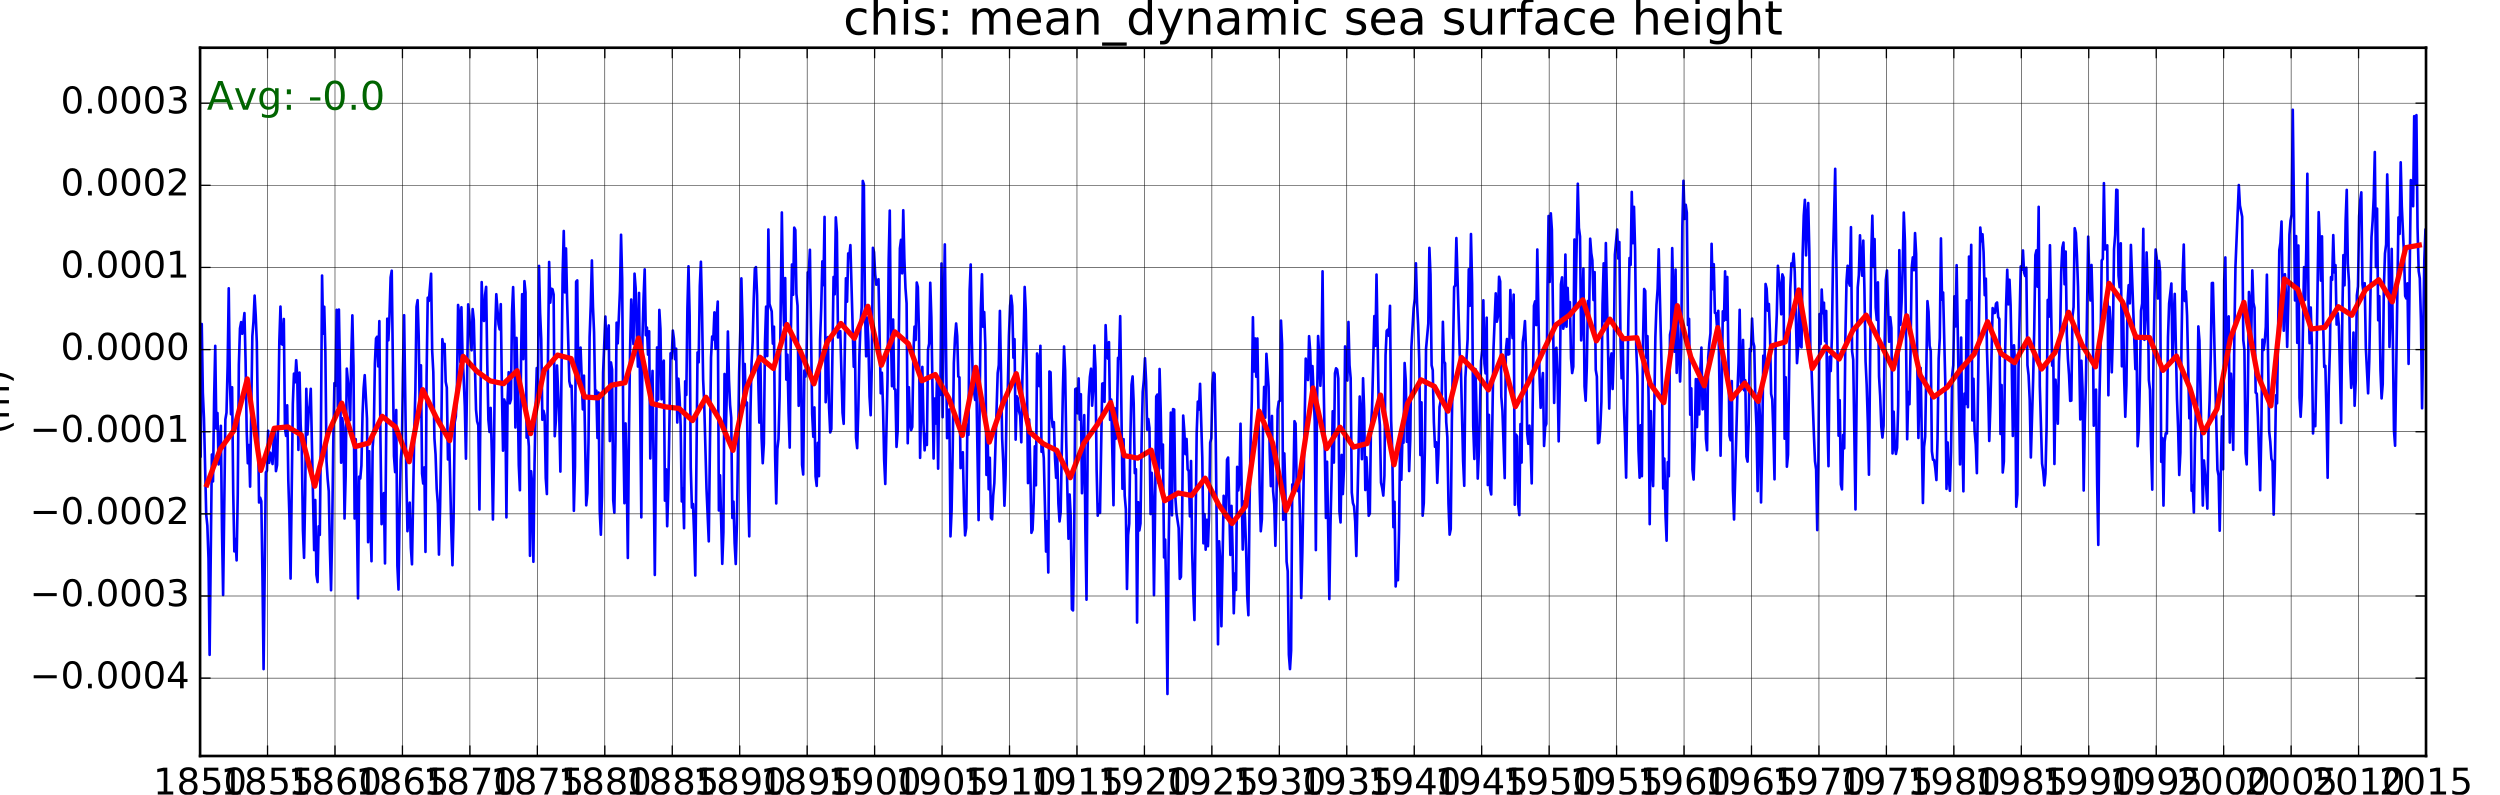<?xml version="1.0" encoding="utf-8" standalone="no"?>
<!DOCTYPE svg PUBLIC "-//W3C//DTD SVG 1.1//EN"
  "http://www.w3.org/Graphics/SVG/1.1/DTD/svg11.dtd">
<!-- Created with matplotlib (http://matplotlib.org/) -->
<svg height="302pt" version="1.1" viewBox="0 0 950 302" width="950pt" xmlns="http://www.w3.org/2000/svg" xmlns:xlink="http://www.w3.org/1999/xlink">
 <defs>
  <style type="text/css">
*{stroke-linecap:butt;stroke-linejoin:round;stroke-miterlimit:100000;}
  </style>
 </defs>
 <g id="figure_1">
  <g id="patch_1">
   <path d="M 0 302.4 
L 950.4 302.4 
L 950.4 0 
L 0 0 
z
" style="fill:#ffffff;"/>
  </g>
  <g id="axes_1">
   <g id="patch_2">
    <path d="M 76.032 287.28 
L 921.888 287.28 
L 921.888 18.144 
L 76.032 18.144 
z
" style="fill:#ffffff;"/>
   </g>
   <g id="line2d_1">
    <path clip-path="url(#p3e6f557c24)" d="M 76.25 173.406 
L 76.664 123.114 
L 77.078 149.217 
L 77.507 158.995 
L 78.363 195.55 
L 78.792 199.757 
L 79.227 212.197 
L 79.656 248.839 
L 80.512 172.716 
L 80.941 182.935 
L 81.376 150.82 
L 81.79 131.423 
L 82.205 162.857 
L 82.633 156.942 
L 83.061 176.475 
L 83.49 170.988 
L 83.918 161.806 
L 84.354 201.029 
L 84.782 226.101 
L 85.639 159.398 
L 86.067 156.848 
L 86.502 139.001 
L 86.922 109.553 
L 87.342 144.485 
L 87.769 157.409 
L 88.197 147.161 
L 88.624 187.172 
L 89.051 209.529 
L 89.485 204.811 
L 89.912 212.944 
L 90.34 187.967 
L 90.767 138.544 
L 91.194 124.792 
L 91.629 122.396 
L 92.043 126.832 
L 92.886 118.966 
L 93.314 136.851 
L 93.743 163.851 
L 94.171 176.041 
L 94.606 169.116 
L 95.035 184.917 
L 95.892 127.717 
L 96.32 122.164 
L 96.755 112.326 
L 97.17 119.845 
L 97.584 129.983 
L 98.441 190.953 
L 98.869 189.118 
L 99.297 190.48 
L 99.733 218.779 
L 100.161 254.267 
L 101.018 179.515 
L 101.446 178.885 
L 101.882 163.684 
L 102.296 175.872 
L 102.71 172.019 
L 103.139 173.306 
L 103.567 176.324 
L 103.995 166.665 
L 104.424 164.008 
L 104.859 179.028 
L 105.288 176.728 
L 105.716 159.086 
L 106.144 129.68 
L 106.573 116.498 
L 107.008 130.684 
L 107.428 131.008 
L 107.848 121.214 
L 108.275 162.735 
L 108.702 165.642 
L 109.129 154.013 
L 109.557 182.489 
L 109.991 196.806 
L 110.418 219.857 
L 111.272 153.52 
L 111.7 141.981 
L 112.134 145.285 
L 112.549 136.887 
L 112.963 143.09 
L 113.392 170.963 
L 113.82 141.577 
L 114.248 161.277 
L 114.677 170.017 
L 115.112 201.392 
L 115.54 211.97 
L 115.969 187.866 
L 116.397 147.752 
L 116.826 165.12 
L 117.261 156.967 
L 117.675 153.975 
L 118.09 147.746 
L 119.375 209.05 
L 119.803 190.007 
L 120.238 218.383 
L 120.667 221.186 
L 121.095 200 
L 121.524 203.265 
L 121.952 163.45 
L 122.387 104.703 
L 122.802 126.804 
L 123.216 116.57 
L 123.644 133.914 
L 124.073 175.247 
L 124.501 181.916 
L 124.929 186.705 
L 125.365 208.847 
L 125.793 224.288 
L 126.222 201.74 
L 126.65 167.696 
L 127.078 145.596 
L 127.513 146.57 
L 127.933 117.731 
L 128.353 154.645 
L 128.781 117.632 
L 129.208 141.999 
L 129.635 175.822 
L 130.062 158.908 
L 130.496 162.482 
L 130.924 197.043 
L 131.351 180.993 
L 131.778 140.074 
L 132.64 149.474 
L 133.054 159.658 
L 133.469 136.072 
L 133.897 119.83 
L 134.325 138.995 
L 134.754 197.03 
L 135.182 166.886 
L 136.046 227.371 
L 136.474 181.119 
L 136.903 181.857 
L 137.331 176.951 
L 137.766 157.283 
L 138.181 147.509 
L 138.595 142.569 
L 139.452 159.031 
L 139.88 206.035 
L 140.309 171.469 
L 140.744 199.377 
L 141.172 213.264 
L 141.601 170.058 
L 142.029 164.257 
L 142.458 138.037 
L 142.893 128.628 
L 143.307 127.959 
L 143.722 139.236 
L 144.15 122.029 
L 144.578 167.514 
L 145.007 199.189 
L 145.435 194.798 
L 145.87 187.387 
L 146.299 214.098 
L 147.156 121.099 
L 147.584 129.325 
L 148.019 119.604 
L 148.439 105.376 
L 148.859 102.873 
L 149.713 173.338 
L 150.141 179.411 
L 150.568 155.81 
L 151.002 214.985 
L 151.429 224.024 
L 151.856 193.352 
L 152.284 174.688 
L 152.711 169.641 
L 153.146 139.768 
L 153.56 119.777 
L 154.403 180.25 
L 154.831 201.859 
L 155.688 190.993 
L 156.123 208.137 
L 156.552 214.432 
L 157.408 164.837 
L 157.837 148.589 
L 158.272 116.587 
L 158.686 114.062 
L 159.101 127.695 
L 159.529 158.373 
L 159.957 138.819 
L 160.386 179.935 
L 160.814 183.745 
L 161.25 177.611 
L 161.678 209.716 
L 162.106 142.988 
L 162.535 113.132 
L 162.963 114.345 
L 163.813 104.018 
L 164.227 133.25 
L 164.656 141.345 
L 165.084 166.578 
L 165.512 172.684 
L 165.941 185.719 
L 166.376 191.373 
L 166.804 210.746 
L 167.233 192.668 
L 167.661 167.617 
L 168.09 128.882 
L 168.524 132.47 
L 168.944 130.669 
L 169.365 145.102 
L 169.792 147.253 
L 170.219 174.594 
L 170.646 164.192 
L 171.508 201.97 
L 171.935 214.784 
L 172.362 196.951 
L 172.789 160.438 
L 173.216 158.263 
L 173.651 146.891 
L 174.066 115.885 
L 174.48 119.396 
L 174.908 137.628 
L 175.337 116.758 
L 175.765 134.999 
L 176.193 143.325 
L 176.629 154.468 
L 177.057 174.299 
L 177.914 115.656 
L 178.342 120.011 
L 178.778 127.819 
L 179.192 133.112 
L 179.606 117.456 
L 180.035 121.565 
L 180.891 155.69 
L 181.32 160.144 
L 181.755 161.624 
L 182.184 193.601 
L 183.04 107.191 
L 183.469 120.679 
L 183.904 121.975 
L 184.318 112.136 
L 184.733 109.017 
L 185.161 138.224 
L 185.589 159.538 
L 186.018 164.138 
L 186.446 154.999 
L 186.882 171.861 
L 187.31 197.411 
L 187.738 170.35 
L 188.167 125.344 
L 188.595 111.8 
L 189.45 123.178 
L 189.87 125.178 
L 190.297 115.58 
L 190.725 148.292 
L 191.152 171.257 
L 191.579 151.806 
L 192.013 153.257 
L 192.44 196.608 
L 192.868 152.497 
L 193.295 141.435 
L 193.722 153.264 
L 194.157 151.708 
L 194.571 118.569 
L 194.986 109.1 
L 195.414 123.788 
L 195.842 162.446 
L 196.271 128.396 
L 196.699 148.216 
L 197.134 176.719 
L 197.563 186.29 
L 197.991 137.201 
L 198.42 111.788 
L 198.848 136.459 
L 199.283 106.836 
L 199.698 111.125 
L 200.112 166.298 
L 200.54 163.987 
L 200.969 169.676 
L 201.397 211.206 
L 201.825 179.067 
L 202.261 184.596 
L 202.689 213.473 
L 203.118 176.345 
L 203.546 154.7 
L 203.974 139.858 
L 204.41 147.977 
L 204.824 101.042 
L 205.238 118.894 
L 205.667 128.923 
L 206.095 159.504 
L 206.523 156.085 
L 206.952 157.877 
L 207.387 181.715 
L 207.816 187.738 
L 208.244 135.168 
L 208.672 99.547 
L 209.101 115.001 
L 209.536 109.702 
L 209.956 109.916 
L 210.376 111.894 
L 210.803 165.759 
L 211.23 159.821 
L 211.657 138.897 
L 212.519 158.417 
L 212.946 179.207 
L 213.8 104.232 
L 214.228 87.775 
L 214.662 111.111 
L 215.077 94.402 
L 215.491 113.98 
L 216.348 144.863 
L 216.776 146.934 
L 217.205 146.578 
L 217.64 164.041 
L 218.068 194.113 
L 218.497 177.248 
L 218.925 107.026 
L 219.354 106.547 
L 219.789 145.572 
L 220.203 132.862 
L 220.618 132.085 
L 221.474 155.56 
L 221.903 142.745 
L 222.766 192.021 
L 223.195 187.471 
L 223.623 168.056 
L 224.052 128.013 
L 224.48 116.078 
L 224.915 98.966 
L 225.33 116.626 
L 225.744 126.244 
L 226.172 151.052 
L 226.601 148.446 
L 227.029 166.422 
L 227.457 149.177 
L 227.893 194.084 
L 228.321 203.192 
L 228.75 188.494 
L 229.178 141.56 
L 230.041 120.292 
L 230.461 132.593 
L 231.309 123.668 
L 231.736 167.601 
L 232.163 137.719 
L 232.59 140.434 
L 233.024 190.04 
L 233.452 194.83 
L 233.879 167.485 
L 234.306 122.617 
L 234.733 130.488 
L 235.582 110.677 
L 235.997 89.2 
L 236.425 105.975 
L 236.853 163.76 
L 237.282 191.218 
L 237.71 160.893 
L 238.146 180.666 
L 238.574 212.031 
L 239.002 164.445 
L 239.431 133.023 
L 239.859 113.815 
L 240.294 125.172 
L 240.709 130.735 
L 241.123 103.99 
L 241.552 109.578 
L 241.98 127.268 
L 242.408 139.307 
L 242.837 111.308 
L 243.7 196.6 
L 244.129 128.289 
L 244.557 113.143 
L 244.986 102.367 
L 245.421 127.384 
L 245.835 124.476 
L 246.25 134.76 
L 246.678 125.895 
L 247.106 174.212 
L 247.535 152.091 
L 247.963 140.954 
L 248.827 218.477 
L 249.684 132.026 
L 250.112 151.843 
L 250.547 117.758 
L 250.967 124.97 
L 251.387 151.738 
L 251.814 139.138 
L 252.241 137.042 
L 252.669 190.246 
L 253.096 178.325 
L 253.53 199.961 
L 253.957 185.917 
L 254.812 134.259 
L 255.239 136.163 
L 255.674 125.614 
L 256.088 128.824 
L 256.502 136.499 
L 256.931 132.503 
L 257.359 160.564 
L 257.787 143.904 
L 258.216 150.679 
L 258.651 161.856 
L 259.08 190.554 
L 259.508 185.587 
L 259.936 200.718 
L 260.365 144.909 
L 260.8 150.071 
L 261.214 117.146 
L 261.629 101.196 
L 262.057 119.969 
L 262.485 177.602 
L 262.914 192.893 
L 263.342 191.536 
L 263.778 203.261 
L 264.206 218.704 
L 265.063 133.932 
L 265.491 137.677 
L 265.926 108.719 
L 266.341 99.461 
L 266.755 116.906 
L 267.184 144.164 
L 267.612 153.835 
L 268.469 185.652 
L 269.332 205.718 
L 270.189 135.81 
L 270.618 127.876 
L 271.052 129.023 
L 271.472 118.704 
L 271.893 132.576 
L 272.32 120.548 
L 272.747 114.603 
L 273.174 193.976 
L 273.601 180.614 
L 274.463 214.258 
L 274.89 202.242 
L 275.317 142.111 
L 275.744 165.888 
L 276.179 150.211 
L 276.594 125.968 
L 277.008 144.273 
L 277.436 153.933 
L 277.865 158.788 
L 278.293 196.814 
L 278.721 190.607 
L 279.157 206.376 
L 279.585 214.319 
L 280.014 199.308 
L 280.87 141.664 
L 281.306 125.861 
L 281.72 105.778 
L 282.134 121.744 
L 282.563 154.198 
L 282.991 138.305 
L 283.419 153.962 
L 283.848 152.963 
L 284.283 185.918 
L 284.712 203.81 
L 285.14 158.207 
L 285.568 138.611 
L 285.997 130.032 
L 286.432 113.496 
L 286.846 102.041 
L 287.261 101.501 
L 287.689 112.257 
L 288.117 143.73 
L 288.546 160.575 
L 288.974 138.002 
L 289.41 166.454 
L 289.838 176.019 
L 290.266 168.583 
L 290.695 130.104 
L 291.123 116.513 
L 291.558 135.285 
L 291.978 87.2 
L 292.398 115.476 
L 293.253 118.322 
L 293.68 130.578 
L 294.107 124.14 
L 294.541 173.181 
L 294.968 191.305 
L 295.396 170.59 
L 295.823 166.892 
L 296.25 150.608 
L 297.099 80.732 
L 297.514 109.008 
L 297.942 123.737 
L 298.37 105.665 
L 298.799 144.251 
L 299.227 134.785 
L 299.662 156.907 
L 300.091 170.089 
L 300.519 126.834 
L 300.948 100.501 
L 301.376 112.019 
L 301.811 86.51 
L 302.226 87.375 
L 302.64 111.661 
L 303.068 116.223 
L 303.497 154.201 
L 303.925 132.908 
L 304.353 136.88 
L 304.789 176.615 
L 305.217 180.313 
L 305.646 140.818 
L 306.074 143.095 
L 306.502 134.769 
L 306.938 103.518 
L 307.352 103.185 
L 307.766 94.916 
L 308.623 157.32 
L 309.051 165.975 
L 309.48 154.823 
L 309.915 181.022 
L 310.344 184.639 
L 310.772 168.271 
L 311.2 180.937 
L 311.629 129.086 
L 312.064 116.829 
L 312.484 99.323 
L 312.904 108.343 
L 313.331 82.411 
L 313.758 152.838 
L 314.185 145.601 
L 314.613 128.111 
L 315.047 154.88 
L 315.474 164.328 
L 315.901 163.037 
L 316.756 105.248 
L 317.19 111.83 
L 317.605 82.603 
L 318.019 88.274 
L 318.448 128.239 
L 318.876 126.677 
L 319.304 125.825 
L 320.168 156.873 
L 320.596 161.047 
L 321.453 105.748 
L 321.882 114.635 
L 322.317 96.306 
L 322.731 97.579 
L 323.146 93.146 
L 324.431 139.366 
L 324.859 129.438 
L 325.294 166.299 
L 325.723 170.292 
L 326.151 156.021 
L 326.58 134.778 
L 327.008 122.884 
L 327.443 116.882 
L 327.858 68.756 
L 328.272 70.097 
L 328.7 117.659 
L 329.129 135.395 
L 329.557 120.684 
L 329.985 129.607 
L 330.421 150.68 
L 330.849 157.781 
L 331.278 139.291 
L 331.706 94.167 
L 332.134 95.811 
L 332.57 104.274 
L 332.984 108.183 
L 333.827 106.096 
L 334.683 149.444 
L 335.112 141.638 
L 335.547 154.523 
L 335.976 174.819 
L 336.404 183.906 
L 337.261 144.322 
L 337.696 98.946 
L 338.11 80.02 
L 338.525 124.883 
L 338.953 146.758 
L 339.381 121.408 
L 339.81 147.736 
L 340.238 148.054 
L 340.674 169.814 
L 341.102 163.854 
L 341.959 94.387 
L 342.387 91.124 
L 342.822 103.874 
L 343.237 79.89 
L 343.651 98.188 
L 344.08 109.477 
L 344.508 115.308 
L 344.936 168.434 
L 345.365 147.138 
L 345.8 160.667 
L 346.228 163.433 
L 346.657 162.252 
L 347.085 134.407 
L 347.514 124.119 
L 347.949 129.197 
L 348.363 107.358 
L 348.778 109.052 
L 349.206 126.13 
L 349.634 173.989 
L 350.063 152.383 
L 350.491 139.422 
L 350.926 160.862 
L 351.355 171.129 
L 351.783 164.895 
L 352.212 169.089 
L 352.64 132.841 
L 353.075 130.587 
L 353.495 107.448 
L 353.915 120.65 
L 354.769 174.24 
L 355.197 151.44 
L 355.624 160.956 
L 356.058 143.975 
L 356.485 178.09 
L 356.912 144.66 
L 357.34 150.076 
L 357.767 100.127 
L 358.202 158.54 
L 358.616 117.457 
L 359.03 92.876 
L 359.887 166.504 
L 360.744 155.577 
L 361.179 203.824 
L 361.608 193.971 
L 362.036 170.257 
L 362.464 137.908 
L 362.893 128.537 
L 363.328 122.921 
L 363.742 127.713 
L 364.157 143.059 
L 364.585 143.404 
L 365.013 177.875 
L 365.442 175.809 
L 365.87 171.844 
L 366.306 192.107 
L 366.734 203.446 
L 367.162 200.58 
L 367.591 161.365 
L 368.019 165.245 
L 368.454 110.571 
L 368.869 100.499 
L 369.283 129.439 
L 369.712 145.806 
L 370.568 151.993 
L 370.997 144.822 
L 371.86 197.634 
L 372.289 151.041 
L 372.717 117.507 
L 373.146 104.237 
L 373.58 124.175 
L 374 118.586 
L 374.421 131.294 
L 374.848 180.458 
L 375.275 164.88 
L 375.702 185.91 
L 376.129 173.954 
L 376.564 196.785 
L 376.991 197.35 
L 377.418 188.291 
L 377.845 183.558 
L 379.122 141.722 
L 379.536 138.739 
L 379.964 118.138 
L 380.821 166.648 
L 381.249 176.109 
L 381.685 192.167 
L 382.113 180.579 
L 382.542 150.672 
L 382.97 147.291 
L 383.398 127.531 
L 383.834 116.166 
L 384.248 112.362 
L 384.662 116.281 
L 385.091 135.926 
L 385.519 128.886 
L 385.947 167.059 
L 386.376 150.599 
L 386.811 151.437 
L 387.24 156.345 
L 387.668 157.962 
L 388.096 168.065 
L 388.525 142.888 
L 388.96 129.99 
L 389.374 109.044 
L 389.789 117.864 
L 390.217 143.168 
L 390.645 183.579 
L 391.074 159.381 
L 391.502 177.358 
L 391.938 202.475 
L 392.366 201.33 
L 392.794 191.245 
L 393.223 169.611 
L 393.651 184.417 
L 394.086 134.323 
L 394.506 136.443 
L 394.926 146.739 
L 395.353 131.406 
L 395.781 171.687 
L 396.208 169.555 
L 396.635 174.048 
L 397.496 209.601 
L 397.924 198.079 
L 398.351 217.544 
L 398.778 141.167 
L 399.213 141.46 
L 399.627 158.526 
L 400.042 162.287 
L 400.47 160.417 
L 400.898 174.142 
L 401.327 181.549 
L 401.755 173.415 
L 402.19 191.376 
L 402.619 198.156 
L 403.047 194.715 
L 403.904 147.922 
L 404.339 131.658 
L 404.754 140.903 
L 405.168 167.709 
L 406.025 204.727 
L 406.453 187.914 
L 406.881 196.369 
L 407.317 231.535 
L 407.745 231.966 
L 408.174 205.957 
L 408.602 147.891 
L 409.03 147.618 
L 409.466 157.068 
L 409.88 143.796 
L 410.294 159.468 
L 410.723 149.807 
L 411.151 187.427 
L 412.008 157.747 
L 412.443 201.81 
L 412.872 227.879 
L 413.3 170.394 
L 413.728 150.789 
L 414.157 143.265 
L 414.592 140.109 
L 415.012 154.165 
L 415.432 148.012 
L 415.859 131.302 
L 416.286 139.64 
L 416.713 178.46 
L 417.141 195.958 
L 417.575 191.603 
L 418.002 194.912 
L 418.856 145.785 
L 419.284 145.626 
L 419.718 152.687 
L 420.133 123.56 
L 420.547 133.109 
L 420.976 136.267 
L 421.404 130.004 
L 421.832 159.54 
L 422.261 151.832 
L 423.124 191.977 
L 423.553 155.093 
L 423.981 166.723 
L 424.41 161.738 
L 424.845 135.983 
L 425.259 136.333 
L 425.674 120.132 
L 426.53 185.725 
L 426.959 166.889 
L 427.387 188.372 
L 427.822 193.488 
L 428.251 223.814 
L 428.679 203.361 
L 429.108 198.995 
L 429.536 166.84 
L 429.971 146.227 
L 430.386 143.036 
L 430.8 153.197 
L 431.228 179.797 
L 431.657 178.303 
L 432.085 236.571 
L 432.513 190.84 
L 432.949 201.58 
L 433.377 198.926 
L 433.806 167.319 
L 434.234 148.896 
L 434.662 144.461 
L 435.097 136.149 
L 435.517 144.882 
L 435.937 163.284 
L 436.365 159.239 
L 436.792 162.697 
L 437.219 195.33 
L 437.646 179.679 
L 438.08 191.338 
L 438.508 226.157 
L 438.935 193.299 
L 439.362 150.666 
L 439.789 149.937 
L 440.224 183.54 
L 440.638 140.217 
L 441.053 155.362 
L 441.481 177.915 
L 441.909 168.928 
L 442.338 211.826 
L 442.766 205.04 
L 443.202 229.334 
L 443.63 263.716 
L 444.058 209.13 
L 444.915 156.792 
L 445.35 195.821 
L 445.765 155.456 
L 446.179 155.612 
L 446.608 188.605 
L 447.036 194.818 
L 447.893 200.652 
L 448.328 219.961 
L 448.756 219.226 
L 449.185 198.211 
L 449.613 157.916 
L 450.042 163.806 
L 450.477 172.574 
L 450.891 166.806 
L 451.306 178.392 
L 451.734 179.001 
L 452.162 196.218 
L 452.591 175.182 
L 453.019 209.801 
L 453.454 225.099 
L 453.883 235.608 
L 454.74 164.585 
L 455.168 152.623 
L 455.603 155.649 
L 456.023 145.854 
L 456.87 173.947 
L 457.297 206.454 
L 457.725 195.375 
L 458.152 208.883 
L 458.586 197.513 
L 459.013 207.55 
L 459.44 195.796 
L 459.868 168.209 
L 460.295 166.522 
L 460.73 146.027 
L 461.144 141.638 
L 461.558 142.145 
L 461.987 167.539 
L 462.843 244.83 
L 463.272 205.685 
L 463.707 213.509 
L 464.136 237.979 
L 464.992 188.395 
L 465.421 196.443 
L 465.856 196.596 
L 466.27 174.672 
L 466.685 173.863 
L 467.541 210.857 
L 467.97 192.232 
L 468.398 209.41 
L 468.834 233.042 
L 469.262 217.923 
L 469.69 224.182 
L 470.119 177.408 
L 470.547 186.369 
L 470.982 182.683 
L 471.397 161.004 
L 472.24 208.84 
L 472.668 190.537 
L 473.096 196.498 
L 473.525 208.832 
L 473.96 226.657 
L 474.388 233.78 
L 474.817 192.41 
L 475.245 167.46 
L 475.674 152.549 
L 476.108 120.548 
L 476.528 141.172 
L 476.949 128.607 
L 477.376 143.175 
L 477.803 128.617 
L 478.657 185.038 
L 479.092 201.87 
L 479.519 197.282 
L 479.946 161.944 
L 480.373 147.027 
L 480.8 158.739 
L 481.235 134.449 
L 482.064 146.969 
L 482.492 171.47 
L 482.921 184.731 
L 483.349 158.052 
L 483.777 186.564 
L 484.213 191.631 
L 484.641 207.399 
L 485.07 189.116 
L 485.498 155.626 
L 485.926 152.569 
L 486.362 152.313 
L 486.776 121.829 
L 487.19 130.764 
L 487.619 197.518 
L 488.047 172.3 
L 488.475 187.94 
L 488.904 213.419 
L 489.339 217.065 
L 489.768 248.795 
L 490.196 254.247 
L 490.624 247.232 
L 491.053 184.096 
L 491.488 184.348 
L 491.902 160.056 
L 492.317 160.955 
L 492.745 184.945 
L 493.173 186.615 
L 493.602 181.141 
L 494.03 197.862 
L 494.466 227.223 
L 494.894 209.791 
L 495.751 161.24 
L 496.179 136.272 
L 497.034 144.415 
L 497.454 127.748 
L 497.881 133.536 
L 498.309 148.605 
L 498.736 139.109 
L 499.597 160.062 
L 500.024 209.033 
L 500.452 155.222 
L 500.879 127.691 
L 501.306 135.21 
L 501.741 146.603 
L 502.155 137.391 
L 502.57 103.105 
L 502.998 145.857 
L 503.855 196.808 
L 504.283 175.454 
L 505.147 227.638 
L 505.575 199.806 
L 506.004 180.742 
L 506.432 156.268 
L 506.867 175.788 
L 507.282 141.821 
L 507.696 139.953 
L 508.124 140.424 
L 508.553 143.789 
L 508.981 194.347 
L 509.409 198.522 
L 509.845 172.864 
L 510.273 187.749 
L 510.702 178.15 
L 511.13 131.632 
L 511.558 143.05 
L 511.994 144.606 
L 512.408 122.343 
L 512.822 138.774 
L 513.251 143.709 
L 513.679 187.138 
L 514.107 191.134 
L 514.536 192.378 
L 514.971 198.252 
L 515.4 211.271 
L 516.685 150.678 
L 517.12 158.756 
L 517.54 174.484 
L 517.96 143.737 
L 518.387 156.133 
L 518.814 186.202 
L 519.241 173.744 
L 519.669 182.374 
L 520.103 195.988 
L 520.53 195.145 
L 520.957 162.183 
L 521.384 155.188 
L 522.246 120.105 
L 522.661 131.421 
L 523.075 104.33 
L 523.932 155.967 
L 524.36 161.669 
L 524.789 183.412 
L 525.224 185.42 
L 525.652 188.32 
L 526.081 180.762 
L 526.509 134.952 
L 526.938 125.716 
L 527.373 125.251 
L 527.787 127.619 
L 528.202 116.211 
L 528.63 159.719 
L 529.058 171.258 
L 529.487 200.331 
L 529.915 190.686 
L 530.35 222.854 
L 530.779 217.028 
L 531.207 220.488 
L 531.636 201.62 
L 532.064 166.085 
L 532.499 182.294 
L 532.914 166.557 
L 533.328 168.243 
L 533.756 137.943 
L 534.185 144.481 
L 534.613 167.892 
L 535.041 153.711 
L 535.477 178.99 
L 535.905 166.786 
L 536.334 131.756 
L 537.19 117.075 
L 537.625 113.556 
L 538.045 100.06 
L 538.465 114.946 
L 538.893 123.573 
L 539.32 137.108 
L 539.747 172.914 
L 540.174 152.89 
L 540.608 195.961 
L 541.036 191.199 
L 541.463 170.122 
L 541.89 132.576 
L 542.752 122.959 
L 543.166 94.181 
L 543.581 104.305 
L 544.009 138.77 
L 544.437 140.661 
L 544.866 160.357 
L 545.294 169.791 
L 545.73 168.045 
L 546.158 183.477 
L 546.586 172.781 
L 547.015 154.654 
L 547.878 149.992 
L 548.293 122.284 
L 548.707 137.441 
L 549.136 138.002 
L 549.564 160.36 
L 549.992 166.116 
L 550.421 191.387 
L 550.856 203.164 
L 551.284 201.015 
L 551.713 159.752 
L 552.57 109.017 
L 553.005 108.503 
L 553.419 90.459 
L 554.69 134.442 
L 555.119 139.249 
L 555.982 175.208 
L 556.411 184.599 
L 556.839 143.529 
L 557.696 128.886 
L 558.131 102.338 
L 558.551 116.19 
L 558.971 88.929 
L 559.398 108.013 
L 559.825 161.86 
L 560.253 174.402 
L 560.68 140.258 
L 561.114 157.411 
L 561.541 181.862 
L 561.968 171.862 
L 562.823 137.069 
L 563.258 132.816 
L 563.672 114.102 
L 564.086 138.111 
L 564.515 141.892 
L 564.943 120.713 
L 565.371 184.32 
L 565.8 157.648 
L 566.235 185.787 
L 566.664 187.885 
L 567.52 132.696 
L 568.384 111.467 
L 568.798 122.259 
L 569.213 120.28 
L 569.641 105.16 
L 570.069 106.977 
L 570.498 150.792 
L 570.926 156.108 
L 571.79 181.677 
L 572.218 133.454 
L 572.647 128.82 
L 573.075 134.744 
L 573.51 134.543 
L 573.925 110.21 
L 574.339 121.974 
L 574.768 128.479 
L 575.196 111.963 
L 575.624 191.799 
L 576.053 165.124 
L 576.488 165.792 
L 576.916 191.631 
L 577.345 195.726 
L 577.773 161.156 
L 578.202 175.777 
L 578.636 129.986 
L 579.056 127.069 
L 579.477 122.008 
L 579.904 133.51 
L 580.331 164.75 
L 580.758 168.644 
L 581.185 161.736 
L 581.62 169.543 
L 582.047 183.693 
L 582.901 116.206 
L 583.328 114.506 
L 583.763 123.534 
L 584.178 94.803 
L 585.02 142.744 
L 585.449 154.957 
L 585.877 146.389 
L 586.305 141.755 
L 586.741 169.46 
L 587.169 162.174 
L 587.598 161.049 
L 588.026 110.762 
L 588.454 82.077 
L 588.89 107.137 
L 589.304 81.069 
L 589.718 87.347 
L 590.575 153.105 
L 591.003 133.217 
L 591.432 132.133 
L 591.867 142.59 
L 592.296 167.71 
L 592.724 146.044 
L 593.152 108.013 
L 593.581 105.4 
L 594.016 124.908 
L 594.43 122.943 
L 594.845 96.728 
L 595.273 124.14 
L 595.701 109.41 
L 596.13 120.685 
L 596.558 114.816 
L 596.994 136.196 
L 597.422 141.759 
L 597.85 139.324 
L 598.279 91.016 
L 598.707 115.509 
L 599.562 69.813 
L 599.982 86.588 
L 600.409 89.899 
L 600.837 129.342 
L 601.264 119.398 
L 601.691 102.01 
L 602.125 146.85 
L 602.552 152.259 
L 602.98 139.562 
L 603.407 114.368 
L 603.834 122.581 
L 604.269 90.708 
L 604.683 96.173 
L 605.098 98.935 
L 605.526 114.016 
L 605.954 103.395 
L 606.383 140.536 
L 606.811 143.116 
L 607.246 168.429 
L 607.675 168.137 
L 608.103 162.778 
L 608.532 152.661 
L 608.96 115.51 
L 609.395 100.067 
L 609.81 122.171 
L 610.224 92.363 
L 611.509 155.248 
L 611.937 137.518 
L 612.373 134.298 
L 612.801 147.817 
L 613.23 134.292 
L 613.658 96.8 
L 614.522 87.216 
L 614.936 98.239 
L 615.35 91.974 
L 615.779 128.549 
L 616.207 143.758 
L 616.635 128.773 
L 617.064 153.526 
L 617.499 165.786 
L 617.928 181.49 
L 618.784 120.533 
L 619.213 98.045 
L 619.648 100.639 
L 620.068 72.927 
L 620.488 92.406 
L 620.915 78.598 
L 621.342 95.013 
L 621.769 132.294 
L 622.197 142.843 
L 622.631 171.171 
L 623.058 181.524 
L 623.485 161.582 
L 623.912 180.956 
L 624.34 129.92 
L 624.774 109.815 
L 625.189 110.553 
L 625.603 135.968 
L 626.032 127.726 
L 626.46 151.23 
L 626.888 199.179 
L 627.317 156.246 
L 627.752 176.451 
L 628.18 184.709 
L 629.037 128.028 
L 629.466 115.861 
L 629.901 109.752 
L 630.315 94.724 
L 631.158 129.181 
L 631.586 147.684 
L 632.015 185.629 
L 632.443 174.26 
L 632.878 195.333 
L 633.307 205.458 
L 633.735 175.605 
L 634.164 180.982 
L 634.592 127.236 
L 635.027 125.017 
L 635.442 94.282 
L 636.284 133.654 
L 636.713 102.433 
L 637.141 141.688 
L 637.569 119.912 
L 638.433 144.978 
L 638.862 132.258 
L 639.29 85.923 
L 639.718 68.7 
L 640.153 83.201 
L 640.573 77.819 
L 640.993 80.852 
L 641.421 123.515 
L 641.848 121.168 
L 642.275 157.579 
L 642.702 147.576 
L 643.136 178.43 
L 643.564 182.225 
L 643.991 169.249 
L 644.418 144.048 
L 644.845 162.307 
L 645.28 143.998 
L 645.694 157.491 
L 646.109 140.98 
L 646.537 132.079 
L 646.965 155.553 
L 647.394 155.141 
L 647.822 143.153 
L 648.258 166.751 
L 648.686 171.094 
L 649.114 135.885 
L 649.543 130.568 
L 649.971 126.649 
L 650.406 92.647 
L 650.821 109.897 
L 651.235 100.405 
L 651.664 118.872 
L 652.092 119.008 
L 652.52 125.298 
L 652.949 118.114 
L 653.812 173.173 
L 654.241 149.421 
L 654.669 118.3 
L 655.098 121.864 
L 655.533 103.111 
L 655.947 121.487 
L 656.362 105.253 
L 657.218 165.572 
L 657.647 167.292 
L 658.075 144.806 
L 658.51 186.268 
L 658.939 197.406 
L 660.224 148.866 
L 660.659 137.885 
L 661.079 117.731 
L 661.499 144.964 
L 661.926 147.78 
L 662.353 129.177 
L 662.781 148.323 
L 663.208 144.498 
L 663.642 173.489 
L 664.069 175.411 
L 664.496 161.386 
L 664.924 132.598 
L 665.351 133.425 
L 665.786 121.073 
L 666.2 129.902 
L 666.614 131.627 
L 667.043 152.175 
L 667.471 162.528 
L 667.899 186.607 
L 668.328 149.314 
L 668.763 157.779 
L 669.192 190.919 
L 669.62 170.007 
L 670.048 135.16 
L 670.477 143.197 
L 670.912 107.911 
L 671.326 109.713 
L 671.741 118.078 
L 672.169 115.518 
L 672.597 126.96 
L 673.026 149.663 
L 673.454 151.755 
L 673.89 165.04 
L 674.318 182.134 
L 674.746 129.677 
L 675.175 119.746 
L 675.603 100.998 
L 676.038 106.128 
L 676.453 109.002 
L 676.867 119.43 
L 677.296 104.26 
L 677.724 105.459 
L 678.152 166.71 
L 678.581 143.376 
L 679.016 177.338 
L 679.444 172.817 
L 680.301 109.914 
L 680.73 100.071 
L 681.164 101.113 
L 681.584 96.396 
L 682.005 103.317 
L 682.859 137.983 
L 683.286 132.089 
L 683.713 113.986 
L 684.148 131.353 
L 684.575 132.008 
L 685.002 96.547 
L 685.429 81.865 
L 685.856 75.936 
L 686.291 97.048 
L 686.706 82.793 
L 687.12 77.157 
L 687.548 95.437 
L 687.977 136.827 
L 688.405 141.036 
L 689.269 164.925 
L 689.697 175.239 
L 690.126 178.406 
L 690.554 201.435 
L 690.982 175.412 
L 691.418 119.343 
L 691.832 130.739 
L 692.246 110.022 
L 692.675 119.047 
L 693.103 115.031 
L 693.531 129.699 
L 693.96 118.167 
L 694.395 157.46 
L 694.824 177.149 
L 695.252 135.58 
L 695.68 140.997 
L 696.109 128.404 
L 696.544 98.468 
L 697.373 64.152 
L 698.658 165.559 
L 699.086 152.08 
L 699.522 184.041 
L 699.95 185.956 
L 700.378 165.289 
L 700.807 170.372 
L 701.235 128.592 
L 701.67 106.929 
L 702.09 100.986 
L 702.51 107.114 
L 702.937 108.535 
L 703.365 86.321 
L 703.792 133.489 
L 704.219 136.673 
L 705.08 193.586 
L 705.935 109.261 
L 706.362 104.538 
L 706.797 89.417 
L 707.211 100.003 
L 707.626 104.77 
L 708.054 91.433 
L 708.482 109.982 
L 708.911 137.241 
L 709.339 146.291 
L 709.774 160.491 
L 710.203 180.384 
L 711.06 97.21 
L 711.488 81.96 
L 711.923 101.479 
L 712.338 90.852 
L 712.752 116.889 
L 713.18 121.574 
L 713.609 107.294 
L 714.037 143.057 
L 714.465 150.474 
L 714.901 162.219 
L 715.329 166.267 
L 715.758 161.772 
L 716.186 129.577 
L 716.614 106.387 
L 717.05 102.793 
L 717.878 129.866 
L 718.307 120.528 
L 718.735 124.625 
L 719.163 172.312 
L 719.592 156.431 
L 720.027 169.806 
L 720.456 172.5 
L 720.884 170.173 
L 721.312 154.07 
L 721.741 95.052 
L 722.176 123.452 
L 722.596 114.951 
L 723.016 102.047 
L 723.443 80.783 
L 723.87 91.831 
L 724.725 166.917 
L 725.159 148.943 
L 725.586 153.617 
L 726.013 133.202 
L 726.44 101.82 
L 726.868 97.801 
L 727.302 102.687 
L 727.717 88.568 
L 728.131 96.49 
L 728.56 137.436 
L 728.988 166.413 
L 729.416 144.584 
L 729.845 139.822 
L 730.708 191.138 
L 731.137 169.847 
L 731.565 166.001 
L 732.429 114.435 
L 732.843 118.478 
L 733.258 131.414 
L 733.686 133.376 
L 734.114 171.476 
L 734.543 174.706 
L 734.971 174.812 
L 735.406 177.931 
L 735.835 182.409 
L 736.263 166.675 
L 736.692 136.251 
L 737.12 128.467 
L 737.555 90.592 
L 737.97 113.879 
L 738.384 111.143 
L 739.241 146.752 
L 739.669 185.785 
L 740.097 168.126 
L 740.533 182.116 
L 740.961 186.497 
L 741.39 171.79 
L 741.818 142.701 
L 742.246 138.816 
L 742.681 112.609 
L 743.101 124.049 
L 743.521 100.774 
L 744.803 176.478 
L 745.23 128.268 
L 745.664 166.563 
L 746.092 186.702 
L 746.519 149.563 
L 746.946 153.551 
L 747.373 114.152 
L 747.808 154.733 
L 748.222 97.501 
L 748.637 113.974 
L 749.065 93.038 
L 749.493 159.743 
L 749.922 143.932 
L 750.35 163.988 
L 750.786 168.902 
L 751.214 179.794 
L 752.499 86.464 
L 752.934 91.684 
L 753.349 89.019 
L 753.763 95.896 
L 754.192 112.164 
L 754.62 105.881 
L 755.048 132.991 
L 755.477 147.183 
L 755.912 167.564 
L 756.34 154.506 
L 757.197 117.07 
L 757.626 118.971 
L 758.061 118.884 
L 758.475 115.386 
L 758.89 114.939 
L 759.318 120.492 
L 759.746 121.195 
L 760.175 164.896 
L 760.603 146.318 
L 761.038 179.549 
L 761.467 175.355 
L 761.895 136.688 
L 762.324 115.816 
L 762.752 102.498 
L 763.187 115.654 
L 763.607 106.299 
L 764.027 115.975 
L 764.454 137.855 
L 764.881 165.666 
L 765.309 131.208 
L 765.736 137.953 
L 766.17 192.556 
L 766.597 187.94 
L 767.024 140.201 
L 767.879 101.252 
L 768.314 102.505 
L 768.728 95.17 
L 769.142 103.546 
L 769.571 104.892 
L 769.999 101.718 
L 770.427 138.742 
L 770.856 142.593 
L 771.291 151.943 
L 771.72 173.836 
L 772.576 144.855 
L 773.005 125.384 
L 773.44 96.936 
L 773.854 95.108 
L 774.269 108.964 
L 774.697 78.593 
L 775.125 146.624 
L 775.982 176.126 
L 776.418 179.075 
L 776.846 184.446 
L 777.274 180.023 
L 777.703 162.521 
L 778.131 113.974 
L 778.566 120.357 
L 778.981 93.182 
L 779.824 138.945 
L 780.252 135.802 
L 780.68 176.31 
L 781.109 144.29 
L 781.972 161.003 
L 782.401 137.493 
L 782.829 128.067 
L 783.258 103.219 
L 783.692 94.079 
L 784.112 92.158 
L 784.533 108.023 
L 784.96 95.585 
L 785.387 126.884 
L 785.814 136.417 
L 786.241 142.52 
L 786.676 152.341 
L 787.103 152.22 
L 787.53 120.347 
L 787.957 116.731 
L 788.384 86.715 
L 788.819 88.503 
L 789.234 97.014 
L 789.648 109.054 
L 790.505 159.394 
L 790.933 137.08 
L 791.361 147.804 
L 791.797 186.392 
L 792.225 160.32 
L 792.654 144.825 
L 793.51 89.93 
L 793.946 106.605 
L 794.36 114.181 
L 794.774 100.689 
L 795.203 116.391 
L 795.631 161.769 
L 796.059 151.126 
L 796.488 148.05 
L 796.923 183.976 
L 797.352 207.055 
L 797.78 151.775 
L 798.208 132.13 
L 798.637 98.978 
L 799.072 98.398 
L 799.486 69.593 
L 799.901 94.782 
L 800.329 94.275 
L 800.757 93.229 
L 801.186 150.203 
L 801.614 116.644 
L 802.05 123.488 
L 802.478 141.477 
L 802.906 126.259 
L 803.335 94.665 
L 803.763 89.233 
L 804.198 72.092 
L 804.618 72.246 
L 805.038 104.752 
L 805.465 109.162 
L 805.893 92.451 
L 806.32 139.203 
L 806.747 114.702 
L 807.181 143.885 
L 807.608 158.375 
L 808.036 146.391 
L 808.463 114.83 
L 808.89 108.373 
L 809.325 115.28 
L 809.739 93.066 
L 811.439 140.239 
L 811.867 127.603 
L 812.302 169.571 
L 812.731 163.502 
L 813.159 144.866 
L 813.588 118.072 
L 814.016 115.325 
L 814.451 86.957 
L 814.866 129.135 
L 815.28 121.597 
L 815.708 95.92 
L 816.137 110.359 
L 816.565 144.407 
L 816.993 148.173 
L 817.429 170.737 
L 817.857 186.054 
L 818.286 138.756 
L 818.714 112.568 
L 819.142 94.808 
L 819.578 98.16 
L 819.992 113.432 
L 820.406 99.157 
L 820.835 103.352 
L 821.263 175.489 
L 821.691 166.458 
L 822.12 192.124 
L 822.555 167.84 
L 822.984 164.636 
L 823.412 164.73 
L 823.84 128.116 
L 824.269 115.323 
L 825.124 107.731 
L 825.544 137.318 
L 825.971 121.348 
L 826.398 111.672 
L 827.253 151.512 
L 827.687 162.962 
L 828.114 180.484 
L 828.541 172.027 
L 828.968 130.471 
L 829.396 104.81 
L 829.83 92.931 
L 830.245 114.385 
L 830.659 110.73 
L 831.088 119.962 
L 831.944 158.946 
L 832.373 148.616 
L 832.808 186.492 
L 833.236 184.469 
L 833.665 194.742 
L 834.093 167.134 
L 834.522 152.811 
L 834.957 154.219 
L 835.371 124.045 
L 835.786 129.399 
L 837.071 192.107 
L 837.499 174.976 
L 838.363 185.036 
L 838.791 193.256 
L 839.22 163.448 
L 839.648 152.306 
L 840.083 135.213 
L 840.498 107.575 
L 840.912 107.505 
L 842.625 178.48 
L 843.061 180.785 
L 843.489 201.667 
L 844.346 158.237 
L 844.774 178.327 
L 845.209 106.333 
L 845.629 97.812 
L 846.049 135.314 
L 846.477 129.739 
L 846.904 120.223 
L 847.331 168.165 
L 847.758 141.995 
L 848.192 151.404 
L 848.62 170.935 
L 849.047 128.229 
L 849.474 101.205 
L 850.75 70.318 
L 851.165 78.046 
L 852.021 82.369 
L 852.45 129.241 
L 852.878 132.913 
L 853.314 172.208 
L 853.742 176.464 
L 854.17 150.459 
L 854.599 110.955 
L 855.027 115.93 
L 855.462 128.637 
L 855.877 102.746 
L 856.291 114.995 
L 856.72 116.97 
L 857.148 149.184 
L 857.576 149.591 
L 858.005 158.651 
L 858.868 186.276 
L 859.297 164.077 
L 859.725 129.068 
L 860.154 133.01 
L 860.589 129.917 
L 861.003 124.238 
L 861.418 104.377 
L 862.274 163.821 
L 862.703 167.803 
L 863.131 174.359 
L 863.566 175.354 
L 863.995 195.551 
L 864.423 178.878 
L 864.852 150.22 
L 865.28 153.26 
L 866.135 95.023 
L 866.555 92.232 
L 866.982 84.176 
L 867.409 112.222 
L 867.837 125.676 
L 868.264 104.202 
L 868.698 112.591 
L 869.125 131.811 
L 869.552 115.191 
L 869.98 89.208 
L 870.407 83.796 
L 870.842 81.501 
L 871.256 41.708 
L 872.099 114.173 
L 872.527 89.712 
L 872.955 130.28 
L 873.384 93.291 
L 873.819 151.146 
L 874.248 158.382 
L 874.676 150.18 
L 875.533 101.524 
L 875.968 113.968 
L 876.382 94.877 
L 876.797 66.028 
L 877.225 113.728 
L 877.653 130.429 
L 878.082 116.843 
L 878.51 131.026 
L 878.946 164.718 
L 879.374 157.418 
L 879.802 161.935 
L 880.231 139.703 
L 881.094 80.617 
L 881.509 91.384 
L 881.923 106.63 
L 882.352 89.804 
L 882.78 121.996 
L 883.208 139.441 
L 883.637 139.006 
L 884.072 157.763 
L 884.5 181.546 
L 884.929 146.688 
L 885.357 132.746 
L 885.786 105.29 
L 886.22 106.331 
L 886.64 89.335 
L 887.061 103.528 
L 887.488 100.756 
L 887.915 123.332 
L 888.342 119.009 
L 888.769 123.736 
L 889.631 160.727 
L 890.058 121.66 
L 890.485 96.953 
L 890.912 108.419 
L 891.347 83.555 
L 891.762 72.152 
L 892.176 100.223 
L 892.604 106.927 
L 893.033 137.303 
L 893.461 147.383 
L 893.889 143.738 
L 894.325 126.373 
L 894.753 154.184 
L 895.182 144.688 
L 895.61 112.231 
L 896.038 108.834 
L 896.474 82.121 
L 896.888 76.152 
L 897.302 73.088 
L 897.731 108.079 
L 898.159 111.506 
L 898.587 107.614 
L 899.016 132.171 
L 899.88 149.459 
L 900.308 137.384 
L 901.165 90.102 
L 901.6 83.849 
L 902.014 75.065 
L 902.429 57.761 
L 902.857 101.512 
L 903.285 79.279 
L 903.714 121.705 
L 904.142 112.549 
L 904.578 140.673 
L 905.006 151.39 
L 905.434 145.954 
L 905.863 109.419 
L 906.291 96.299 
L 906.726 92.908 
L 907.146 66.284 
L 907.566 83.846 
L 907.993 131.852 
L 908.421 117.771 
L 908.848 94.594 
L 909.709 163.596 
L 910.136 169.371 
L 911.418 82.616 
L 911.853 88.887 
L 912.267 61.68 
L 912.682 78.239 
L 913.538 97.226 
L 913.967 112.474 
L 914.395 113.42 
L 914.83 107.662 
L 915.259 138.273 
L 916.116 68.448 
L 916.544 70.058 
L 916.979 78.368 
L 917.394 44.131 
L 917.808 70.069 
L 918.236 43.749 
L 918.665 86.488 
L 919.093 102.993 
L 919.521 105.779 
L 919.957 121.754 
L 920.385 155.141 
L 921.242 98.754 
L 921.67 87.324 
L 921.67 87.324 
" style="fill:none;stroke:#0000ff;stroke-linecap:square;"/>
   </g>
   <g id="line2d_2">
    <path clip-path="url(#p3e6f557c24)" d="M 78.595 184.196 
L 83.722 170.609 
L 88.848 163.614 
L 93.974 144.003 
L 99.101 178.752 
L 104.227 162.742 
L 109.354 162.206 
L 114.48 165.266 
L 119.606 184.74 
L 124.733 164.502 
L 129.859 153.211 
L 134.986 169.686 
L 140.112 168.38 
L 145.238 158.201 
L 150.365 162.318 
L 155.491 175.442 
L 160.618 148.084 
L 165.744 158.598 
L 170.87 167.438 
L 175.997 135.421 
L 181.123 141.031 
L 186.25 144.733 
L 191.376 145.802 
L 196.502 140.89 
L 201.629 164.764 
L 206.755 140.789 
L 211.882 134.926 
L 217.008 136.25 
L 222.134 150.849 
L 227.261 151.198 
L 232.387 146.37 
L 237.514 145.425 
L 242.64 128.48 
L 247.766 153.367 
L 252.893 154.614 
L 258.019 155.184 
L 263.146 159.812 
L 268.272 150.974 
L 273.398 159.394 
L 278.525 171.126 
L 283.651 147.449 
L 288.778 135.773 
L 293.904 140.032 
L 299.03 123.333 
L 304.157 133.447 
L 309.283 145.846 
L 314.41 129.841 
L 319.536 122.921 
L 324.662 128.557 
L 329.789 116.401 
L 334.915 138.772 
L 340.042 126.098 
L 345.168 130.599 
L 350.294 144.696 
L 355.421 142.318 
L 360.547 151.318 
L 365.674 165.447 
L 370.8 139.6 
L 375.926 167.992 
L 381.053 153.377 
L 386.179 141.998 
L 391.306 164.122 
L 396.432 168.622 
L 401.558 171.144 
L 406.685 181.53 
L 411.811 168.521 
L 416.938 161.422 
L 422.064 152.96 
L 427.19 173.126 
L 432.317 174.096 
L 437.443 171.055 
L 442.57 190.279 
L 447.696 187.337 
L 452.822 188.3 
L 457.949 181.719 
L 463.075 191.744 
L 468.202 198.941 
L 473.328 192.305 
L 478.454 156.246 
L 483.581 168.331 
L 488.707 193.96 
L 493.834 181.52 
L 498.96 147.436 
L 504.086 170.455 
L 509.213 162.341 
L 514.339 169.885 
L 519.466 168.558 
L 524.592 150.139 
L 529.718 176.596 
L 534.845 153.341 
L 539.971 144.338 
L 545.098 146.853 
L 550.224 156.227 
L 555.35 135.858 
L 560.477 141.051 
L 565.603 148.15 
L 570.73 135.21 
L 575.856 154.515 
L 580.982 144.928 
L 586.109 134.066 
L 591.235 123.464 
L 596.362 119.786 
L 601.488 113.935 
L 606.614 129.533 
L 611.741 121.282 
L 616.867 128.748 
L 621.994 128.323 
L 627.12 145.939 
L 632.246 152.996 
L 637.373 116.169 
L 642.499 135.664 
L 647.626 146.612 
L 652.752 124.514 
L 657.878 151.571 
L 663.005 145.556 
L 668.131 152.524 
L 673.258 131.433 
L 678.384 129.951 
L 683.51 110.195 
L 688.637 140.002 
L 693.763 131.803 
L 698.89 136.424 
L 704.016 125.646 
L 709.142 119.763 
L 714.269 129.82 
L 719.395 140.246 
L 724.522 120.039 
L 729.648 142.519 
L 734.774 150.869 
L 739.901 147.202 
L 745.027 140.309 
L 750.154 134.6 
L 755.28 122.265 
L 760.406 134.335 
L 765.533 137.818 
L 770.659 128.774 
L 775.786 140.228 
L 780.912 133.964 
L 786.038 118.668 
L 791.165 131.018 
L 796.291 139.394 
L 801.418 107.687 
L 806.544 114.705 
L 811.67 128.144 
L 816.797 128.289 
L 821.923 140.735 
L 827.05 135.318 
L 832.176 147.461 
L 837.302 164.456 
L 842.429 155.419 
L 847.555 128.559 
L 852.682 114.895 
L 857.808 142.266 
L 862.934 154.226 
L 868.061 105.995 
L 873.187 109.968 
L 878.314 125.008 
L 883.44 124.409 
L 888.566 116.55 
L 893.693 119.799 
L 898.819 110.175 
L 903.946 106.288 
L 909.072 114.692 
L 914.198 94.1 
L 919.325 93.162 
L 919.325 93.162 
" style="fill:none;stroke:#ff0000;stroke-linecap:square;stroke-width:2.0;"/>
   </g>
   <g id="patch_3">
    <path d="M 76.032 18.144 
L 921.888 18.144 
" style="fill:none;stroke:#000000;stroke-linecap:square;stroke-linejoin:miter;"/>
   </g>
   <g id="patch_4">
    <path d="M 921.888 287.28 
L 921.888 18.144 
" style="fill:none;stroke:#000000;stroke-linecap:square;stroke-linejoin:miter;"/>
   </g>
   <g id="patch_5">
    <path d="M 76.032 287.28 
L 921.888 287.28 
" style="fill:none;stroke:#000000;stroke-linecap:square;stroke-linejoin:miter;"/>
   </g>
   <g id="patch_6">
    <path d="M 76.032 287.28 
L 76.032 18.144 
" style="fill:none;stroke:#000000;stroke-linecap:square;stroke-linejoin:miter;"/>
   </g>
   <g id="matplotlib.axis_1">
    <g id="xtick_1">
     <g id="line2d_3">
      <path clip-path="url(#p3e6f557c24)" d="M 76.032 287.28 
L 76.032 18.144 
" style="fill:none;stroke:#000000;stroke-linecap:square;stroke-width:0.2;"/>
     </g>
     <g id="line2d_4">
      <defs>
       <path d="M 0 0 
L 0 -4 
" id="m0fb023ef04" style="stroke:#000000;stroke-width:0.5;"/>
      </defs>
      <g>
       <use style="stroke:#000000;stroke-width:0.5;" x="76.032" xlink:href="#m0fb023ef04" y="287.28"/>
      </g>
     </g>
     <g id="line2d_5">
      <defs>
       <path d="M 0 0 
L 0 4 
" id="m2a471812af" style="stroke:#000000;stroke-width:0.5;"/>
      </defs>
      <g>
       <use style="stroke:#000000;stroke-width:0.5;" x="76.032" xlink:href="#m2a471812af" y="18.144"/>
      </g>
     </g>
     <g id="text_1">
      <!-- 1850 -->
      <defs>
       <path d="M 31.781 34.625 
Q 24.75 34.625 20.719 30.859 
Q 16.703 27.094 16.703 20.516 
Q 16.703 13.922 20.719 10.156 
Q 24.75 6.391 31.781 6.391 
Q 38.812 6.391 42.859 10.172 
Q 46.922 13.969 46.922 20.516 
Q 46.922 27.094 42.891 30.859 
Q 38.875 34.625 31.781 34.625 
M 21.922 38.812 
Q 15.578 40.375 12.031 44.719 
Q 8.5 49.078 8.5 55.328 
Q 8.5 64.062 14.719 69.141 
Q 20.953 74.219 31.781 74.219 
Q 42.672 74.219 48.875 69.141 
Q 55.078 64.062 55.078 55.328 
Q 55.078 49.078 51.531 44.719 
Q 48 40.375 41.703 38.812 
Q 48.828 37.156 52.797 32.312 
Q 56.781 27.484 56.781 20.516 
Q 56.781 9.906 50.312 4.234 
Q 43.844 -1.422 31.781 -1.422 
Q 19.734 -1.422 13.25 4.234 
Q 6.781 9.906 6.781 20.516 
Q 6.781 27.484 10.781 32.312 
Q 14.797 37.156 21.922 38.812 
M 18.312 54.391 
Q 18.312 48.734 21.844 45.562 
Q 25.391 42.391 31.781 42.391 
Q 38.141 42.391 41.719 45.562 
Q 45.312 48.734 45.312 54.391 
Q 45.312 60.062 41.719 63.234 
Q 38.141 66.406 31.781 66.406 
Q 25.391 66.406 21.844 63.234 
Q 18.312 60.062 18.312 54.391 
" id="BitstreamVeraSans-Roman-38"/>
       <path d="M 12.406 8.297 
L 28.516 8.297 
L 28.516 63.922 
L 10.984 60.406 
L 10.984 69.391 
L 28.422 72.906 
L 38.281 72.906 
L 38.281 8.297 
L 54.391 8.297 
L 54.391 0 
L 12.406 0 
z
" id="BitstreamVeraSans-Roman-31"/>
       <path d="M 31.781 66.406 
Q 24.172 66.406 20.328 58.906 
Q 16.5 51.422 16.5 36.375 
Q 16.5 21.391 20.328 13.891 
Q 24.172 6.391 31.781 6.391 
Q 39.453 6.391 43.281 13.891 
Q 47.125 21.391 47.125 36.375 
Q 47.125 51.422 43.281 58.906 
Q 39.453 66.406 31.781 66.406 
M 31.781 74.219 
Q 44.047 74.219 50.516 64.516 
Q 56.984 54.828 56.984 36.375 
Q 56.984 17.969 50.516 8.266 
Q 44.047 -1.422 31.781 -1.422 
Q 19.531 -1.422 13.062 8.266 
Q 6.594 17.969 6.594 36.375 
Q 6.594 54.828 13.062 64.516 
Q 19.531 74.219 31.781 74.219 
" id="BitstreamVeraSans-Roman-30"/>
       <path d="M 10.797 72.906 
L 49.516 72.906 
L 49.516 64.594 
L 19.828 64.594 
L 19.828 46.734 
Q 21.969 47.469 24.109 47.828 
Q 26.266 48.188 28.422 48.188 
Q 40.625 48.188 47.75 41.5 
Q 54.891 34.812 54.891 23.391 
Q 54.891 11.625 47.562 5.094 
Q 40.234 -1.422 26.906 -1.422 
Q 22.312 -1.422 17.547 -0.641 
Q 12.797 0.141 7.719 1.703 
L 7.719 11.625 
Q 12.109 9.234 16.797 8.062 
Q 21.484 6.891 26.703 6.891 
Q 35.156 6.891 40.078 11.328 
Q 45.016 15.766 45.016 23.391 
Q 45.016 31 40.078 35.438 
Q 35.156 39.891 26.703 39.891 
Q 22.75 39.891 18.812 39.016 
Q 14.891 38.141 10.797 36.281 
z
" id="BitstreamVeraSans-Roman-35"/>
      </defs>
      <g transform="translate(58.217 301.918)scale(0.14 -0.14)">
       <use xlink:href="#BitstreamVeraSans-Roman-31"/>
       <use x="63.623" xlink:href="#BitstreamVeraSans-Roman-38"/>
       <use x="127.246" xlink:href="#BitstreamVeraSans-Roman-35"/>
       <use x="190.869" xlink:href="#BitstreamVeraSans-Roman-30"/>
      </g>
     </g>
    </g>
    <g id="xtick_2">
     <g id="line2d_6">
      <path clip-path="url(#p3e6f557c24)" d="M 101.664 287.28 
L 101.664 18.144 
" style="fill:none;stroke:#000000;stroke-linecap:square;stroke-width:0.2;"/>
     </g>
     <g id="line2d_7">
      <g>
       <use style="stroke:#000000;stroke-width:0.5;" x="101.664" xlink:href="#m0fb023ef04" y="287.28"/>
      </g>
     </g>
     <g id="line2d_8">
      <g>
       <use style="stroke:#000000;stroke-width:0.5;" x="101.664" xlink:href="#m2a471812af" y="18.144"/>
      </g>
     </g>
     <g id="text_2">
      <!-- 1855 -->
      <g transform="translate(83.849 301.918)scale(0.14 -0.14)">
       <use xlink:href="#BitstreamVeraSans-Roman-31"/>
       <use x="63.623" xlink:href="#BitstreamVeraSans-Roman-38"/>
       <use x="127.246" xlink:href="#BitstreamVeraSans-Roman-35"/>
       <use x="190.869" xlink:href="#BitstreamVeraSans-Roman-35"/>
      </g>
     </g>
    </g>
    <g id="xtick_3">
     <g id="line2d_9">
      <path clip-path="url(#p3e6f557c24)" d="M 127.296 287.28 
L 127.296 18.144 
" style="fill:none;stroke:#000000;stroke-linecap:square;stroke-width:0.2;"/>
     </g>
     <g id="line2d_10">
      <g>
       <use style="stroke:#000000;stroke-width:0.5;" x="127.296" xlink:href="#m0fb023ef04" y="287.28"/>
      </g>
     </g>
     <g id="line2d_11">
      <g>
       <use style="stroke:#000000;stroke-width:0.5;" x="127.296" xlink:href="#m2a471812af" y="18.144"/>
      </g>
     </g>
     <g id="text_3">
      <!-- 1860 -->
      <defs>
       <path d="M 33.016 40.375 
Q 26.375 40.375 22.484 35.828 
Q 18.609 31.297 18.609 23.391 
Q 18.609 15.531 22.484 10.953 
Q 26.375 6.391 33.016 6.391 
Q 39.656 6.391 43.531 10.953 
Q 47.406 15.531 47.406 23.391 
Q 47.406 31.297 43.531 35.828 
Q 39.656 40.375 33.016 40.375 
M 52.594 71.297 
L 52.594 62.312 
Q 48.875 64.062 45.094 64.984 
Q 41.312 65.922 37.594 65.922 
Q 27.828 65.922 22.672 59.328 
Q 17.531 52.734 16.797 39.406 
Q 19.672 43.656 24.016 45.922 
Q 28.375 48.188 33.594 48.188 
Q 44.578 48.188 50.953 41.516 
Q 57.328 34.859 57.328 23.391 
Q 57.328 12.156 50.688 5.359 
Q 44.047 -1.422 33.016 -1.422 
Q 20.359 -1.422 13.672 8.266 
Q 6.984 17.969 6.984 36.375 
Q 6.984 53.656 15.188 63.938 
Q 23.391 74.219 37.203 74.219 
Q 40.922 74.219 44.703 73.484 
Q 48.484 72.75 52.594 71.297 
" id="BitstreamVeraSans-Roman-36"/>
      </defs>
      <g transform="translate(109.481 301.918)scale(0.14 -0.14)">
       <use xlink:href="#BitstreamVeraSans-Roman-31"/>
       <use x="63.623" xlink:href="#BitstreamVeraSans-Roman-38"/>
       <use x="127.246" xlink:href="#BitstreamVeraSans-Roman-36"/>
       <use x="190.869" xlink:href="#BitstreamVeraSans-Roman-30"/>
      </g>
     </g>
    </g>
    <g id="xtick_4">
     <g id="line2d_12">
      <path clip-path="url(#p3e6f557c24)" d="M 152.928 287.28 
L 152.928 18.144 
" style="fill:none;stroke:#000000;stroke-linecap:square;stroke-width:0.2;"/>
     </g>
     <g id="line2d_13">
      <g>
       <use style="stroke:#000000;stroke-width:0.5;" x="152.928" xlink:href="#m0fb023ef04" y="287.28"/>
      </g>
     </g>
     <g id="line2d_14">
      <g>
       <use style="stroke:#000000;stroke-width:0.5;" x="152.928" xlink:href="#m2a471812af" y="18.144"/>
      </g>
     </g>
     <g id="text_4">
      <!-- 1865 -->
      <g transform="translate(135.113 301.918)scale(0.14 -0.14)">
       <use xlink:href="#BitstreamVeraSans-Roman-31"/>
       <use x="63.623" xlink:href="#BitstreamVeraSans-Roman-38"/>
       <use x="127.246" xlink:href="#BitstreamVeraSans-Roman-36"/>
       <use x="190.869" xlink:href="#BitstreamVeraSans-Roman-35"/>
      </g>
     </g>
    </g>
    <g id="xtick_5">
     <g id="line2d_15">
      <path clip-path="url(#p3e6f557c24)" d="M 178.56 287.28 
L 178.56 18.144 
" style="fill:none;stroke:#000000;stroke-linecap:square;stroke-width:0.2;"/>
     </g>
     <g id="line2d_16">
      <g>
       <use style="stroke:#000000;stroke-width:0.5;" x="178.56" xlink:href="#m0fb023ef04" y="287.28"/>
      </g>
     </g>
     <g id="line2d_17">
      <g>
       <use style="stroke:#000000;stroke-width:0.5;" x="178.56" xlink:href="#m2a471812af" y="18.144"/>
      </g>
     </g>
     <g id="text_5">
      <!-- 1870 -->
      <defs>
       <path d="M 8.203 72.906 
L 55.078 72.906 
L 55.078 68.703 
L 28.609 0 
L 18.312 0 
L 43.219 64.594 
L 8.203 64.594 
z
" id="BitstreamVeraSans-Roman-37"/>
      </defs>
      <g transform="translate(160.745 301.918)scale(0.14 -0.14)">
       <use xlink:href="#BitstreamVeraSans-Roman-31"/>
       <use x="63.623" xlink:href="#BitstreamVeraSans-Roman-38"/>
       <use x="127.246" xlink:href="#BitstreamVeraSans-Roman-37"/>
       <use x="190.869" xlink:href="#BitstreamVeraSans-Roman-30"/>
      </g>
     </g>
    </g>
    <g id="xtick_6">
     <g id="line2d_18">
      <path clip-path="url(#p3e6f557c24)" d="M 204.192 287.28 
L 204.192 18.144 
" style="fill:none;stroke:#000000;stroke-linecap:square;stroke-width:0.2;"/>
     </g>
     <g id="line2d_19">
      <g>
       <use style="stroke:#000000;stroke-width:0.5;" x="204.192" xlink:href="#m0fb023ef04" y="287.28"/>
      </g>
     </g>
     <g id="line2d_20">
      <g>
       <use style="stroke:#000000;stroke-width:0.5;" x="204.192" xlink:href="#m2a471812af" y="18.144"/>
      </g>
     </g>
     <g id="text_6">
      <!-- 1875 -->
      <g transform="translate(186.377 301.918)scale(0.14 -0.14)">
       <use xlink:href="#BitstreamVeraSans-Roman-31"/>
       <use x="63.623" xlink:href="#BitstreamVeraSans-Roman-38"/>
       <use x="127.246" xlink:href="#BitstreamVeraSans-Roman-37"/>
       <use x="190.869" xlink:href="#BitstreamVeraSans-Roman-35"/>
      </g>
     </g>
    </g>
    <g id="xtick_7">
     <g id="line2d_21">
      <path clip-path="url(#p3e6f557c24)" d="M 229.824 287.28 
L 229.824 18.144 
" style="fill:none;stroke:#000000;stroke-linecap:square;stroke-width:0.2;"/>
     </g>
     <g id="line2d_22">
      <g>
       <use style="stroke:#000000;stroke-width:0.5;" x="229.824" xlink:href="#m0fb023ef04" y="287.28"/>
      </g>
     </g>
     <g id="line2d_23">
      <g>
       <use style="stroke:#000000;stroke-width:0.5;" x="229.824" xlink:href="#m2a471812af" y="18.144"/>
      </g>
     </g>
     <g id="text_7">
      <!-- 1880 -->
      <g transform="translate(212.009 301.918)scale(0.14 -0.14)">
       <use xlink:href="#BitstreamVeraSans-Roman-31"/>
       <use x="63.623" xlink:href="#BitstreamVeraSans-Roman-38"/>
       <use x="127.246" xlink:href="#BitstreamVeraSans-Roman-38"/>
       <use x="190.869" xlink:href="#BitstreamVeraSans-Roman-30"/>
      </g>
     </g>
    </g>
    <g id="xtick_8">
     <g id="line2d_24">
      <path clip-path="url(#p3e6f557c24)" d="M 255.456 287.28 
L 255.456 18.144 
" style="fill:none;stroke:#000000;stroke-linecap:square;stroke-width:0.2;"/>
     </g>
     <g id="line2d_25">
      <g>
       <use style="stroke:#000000;stroke-width:0.5;" x="255.456" xlink:href="#m0fb023ef04" y="287.28"/>
      </g>
     </g>
     <g id="line2d_26">
      <g>
       <use style="stroke:#000000;stroke-width:0.5;" x="255.456" xlink:href="#m2a471812af" y="18.144"/>
      </g>
     </g>
     <g id="text_8">
      <!-- 1885 -->
      <g transform="translate(237.641 301.918)scale(0.14 -0.14)">
       <use xlink:href="#BitstreamVeraSans-Roman-31"/>
       <use x="63.623" xlink:href="#BitstreamVeraSans-Roman-38"/>
       <use x="127.246" xlink:href="#BitstreamVeraSans-Roman-38"/>
       <use x="190.869" xlink:href="#BitstreamVeraSans-Roman-35"/>
      </g>
     </g>
    </g>
    <g id="xtick_9">
     <g id="line2d_27">
      <path clip-path="url(#p3e6f557c24)" d="M 281.088 287.28 
L 281.088 18.144 
" style="fill:none;stroke:#000000;stroke-linecap:square;stroke-width:0.2;"/>
     </g>
     <g id="line2d_28">
      <g>
       <use style="stroke:#000000;stroke-width:0.5;" x="281.088" xlink:href="#m0fb023ef04" y="287.28"/>
      </g>
     </g>
     <g id="line2d_29">
      <g>
       <use style="stroke:#000000;stroke-width:0.5;" x="281.088" xlink:href="#m2a471812af" y="18.144"/>
      </g>
     </g>
     <g id="text_9">
      <!-- 1890 -->
      <defs>
       <path d="M 10.984 1.516 
L 10.984 10.5 
Q 14.703 8.734 18.5 7.812 
Q 22.312 6.891 25.984 6.891 
Q 35.75 6.891 40.891 13.453 
Q 46.047 20.016 46.781 33.406 
Q 43.953 29.203 39.594 26.953 
Q 35.25 24.703 29.984 24.703 
Q 19.047 24.703 12.672 31.312 
Q 6.297 37.938 6.297 49.422 
Q 6.297 60.641 12.938 67.422 
Q 19.578 74.219 30.609 74.219 
Q 43.266 74.219 49.922 64.516 
Q 56.594 54.828 56.594 36.375 
Q 56.594 19.141 48.406 8.859 
Q 40.234 -1.422 26.422 -1.422 
Q 22.703 -1.422 18.891 -0.688 
Q 15.094 0.047 10.984 1.516 
M 30.609 32.422 
Q 37.25 32.422 41.125 36.953 
Q 45.016 41.5 45.016 49.422 
Q 45.016 57.281 41.125 61.844 
Q 37.25 66.406 30.609 66.406 
Q 23.969 66.406 20.094 61.844 
Q 16.219 57.281 16.219 49.422 
Q 16.219 41.5 20.094 36.953 
Q 23.969 32.422 30.609 32.422 
" id="BitstreamVeraSans-Roman-39"/>
      </defs>
      <g transform="translate(263.273 301.918)scale(0.14 -0.14)">
       <use xlink:href="#BitstreamVeraSans-Roman-31"/>
       <use x="63.623" xlink:href="#BitstreamVeraSans-Roman-38"/>
       <use x="127.246" xlink:href="#BitstreamVeraSans-Roman-39"/>
       <use x="190.869" xlink:href="#BitstreamVeraSans-Roman-30"/>
      </g>
     </g>
    </g>
    <g id="xtick_10">
     <g id="line2d_30">
      <path clip-path="url(#p3e6f557c24)" d="M 306.72 287.28 
L 306.72 18.144 
" style="fill:none;stroke:#000000;stroke-linecap:square;stroke-width:0.2;"/>
     </g>
     <g id="line2d_31">
      <g>
       <use style="stroke:#000000;stroke-width:0.5;" x="306.72" xlink:href="#m0fb023ef04" y="287.28"/>
      </g>
     </g>
     <g id="line2d_32">
      <g>
       <use style="stroke:#000000;stroke-width:0.5;" x="306.72" xlink:href="#m2a471812af" y="18.144"/>
      </g>
     </g>
     <g id="text_10">
      <!-- 1895 -->
      <g transform="translate(288.905 301.918)scale(0.14 -0.14)">
       <use xlink:href="#BitstreamVeraSans-Roman-31"/>
       <use x="63.623" xlink:href="#BitstreamVeraSans-Roman-38"/>
       <use x="127.246" xlink:href="#BitstreamVeraSans-Roman-39"/>
       <use x="190.869" xlink:href="#BitstreamVeraSans-Roman-35"/>
      </g>
     </g>
    </g>
    <g id="xtick_11">
     <g id="line2d_33">
      <path clip-path="url(#p3e6f557c24)" d="M 332.352 287.28 
L 332.352 18.144 
" style="fill:none;stroke:#000000;stroke-linecap:square;stroke-width:0.2;"/>
     </g>
     <g id="line2d_34">
      <g>
       <use style="stroke:#000000;stroke-width:0.5;" x="332.352" xlink:href="#m0fb023ef04" y="287.28"/>
      </g>
     </g>
     <g id="line2d_35">
      <g>
       <use style="stroke:#000000;stroke-width:0.5;" x="332.352" xlink:href="#m2a471812af" y="18.144"/>
      </g>
     </g>
     <g id="text_11">
      <!-- 1900 -->
      <g transform="translate(314.537 301.918)scale(0.14 -0.14)">
       <use xlink:href="#BitstreamVeraSans-Roman-31"/>
       <use x="63.623" xlink:href="#BitstreamVeraSans-Roman-39"/>
       <use x="127.246" xlink:href="#BitstreamVeraSans-Roman-30"/>
       <use x="190.869" xlink:href="#BitstreamVeraSans-Roman-30"/>
      </g>
     </g>
    </g>
    <g id="xtick_12">
     <g id="line2d_36">
      <path clip-path="url(#p3e6f557c24)" d="M 357.984 287.28 
L 357.984 18.144 
" style="fill:none;stroke:#000000;stroke-linecap:square;stroke-width:0.2;"/>
     </g>
     <g id="line2d_37">
      <g>
       <use style="stroke:#000000;stroke-width:0.5;" x="357.984" xlink:href="#m0fb023ef04" y="287.28"/>
      </g>
     </g>
     <g id="line2d_38">
      <g>
       <use style="stroke:#000000;stroke-width:0.5;" x="357.984" xlink:href="#m2a471812af" y="18.144"/>
      </g>
     </g>
     <g id="text_12">
      <!-- 1905 -->
      <g transform="translate(340.169 301.918)scale(0.14 -0.14)">
       <use xlink:href="#BitstreamVeraSans-Roman-31"/>
       <use x="63.623" xlink:href="#BitstreamVeraSans-Roman-39"/>
       <use x="127.246" xlink:href="#BitstreamVeraSans-Roman-30"/>
       <use x="190.869" xlink:href="#BitstreamVeraSans-Roman-35"/>
      </g>
     </g>
    </g>
    <g id="xtick_13">
     <g id="line2d_39">
      <path clip-path="url(#p3e6f557c24)" d="M 383.616 287.28 
L 383.616 18.144 
" style="fill:none;stroke:#000000;stroke-linecap:square;stroke-width:0.2;"/>
     </g>
     <g id="line2d_40">
      <g>
       <use style="stroke:#000000;stroke-width:0.5;" x="383.616" xlink:href="#m0fb023ef04" y="287.28"/>
      </g>
     </g>
     <g id="line2d_41">
      <g>
       <use style="stroke:#000000;stroke-width:0.5;" x="383.616" xlink:href="#m2a471812af" y="18.144"/>
      </g>
     </g>
     <g id="text_13">
      <!-- 1910 -->
      <g transform="translate(365.801 301.918)scale(0.14 -0.14)">
       <use xlink:href="#BitstreamVeraSans-Roman-31"/>
       <use x="63.623" xlink:href="#BitstreamVeraSans-Roman-39"/>
       <use x="127.246" xlink:href="#BitstreamVeraSans-Roman-31"/>
       <use x="190.869" xlink:href="#BitstreamVeraSans-Roman-30"/>
      </g>
     </g>
    </g>
    <g id="xtick_14">
     <g id="line2d_42">
      <path clip-path="url(#p3e6f557c24)" d="M 409.248 287.28 
L 409.248 18.144 
" style="fill:none;stroke:#000000;stroke-linecap:square;stroke-width:0.2;"/>
     </g>
     <g id="line2d_43">
      <g>
       <use style="stroke:#000000;stroke-width:0.5;" x="409.248" xlink:href="#m0fb023ef04" y="287.28"/>
      </g>
     </g>
     <g id="line2d_44">
      <g>
       <use style="stroke:#000000;stroke-width:0.5;" x="409.248" xlink:href="#m2a471812af" y="18.144"/>
      </g>
     </g>
     <g id="text_14">
      <!-- 1915 -->
      <g transform="translate(391.433 301.918)scale(0.14 -0.14)">
       <use xlink:href="#BitstreamVeraSans-Roman-31"/>
       <use x="63.623" xlink:href="#BitstreamVeraSans-Roman-39"/>
       <use x="127.246" xlink:href="#BitstreamVeraSans-Roman-31"/>
       <use x="190.869" xlink:href="#BitstreamVeraSans-Roman-35"/>
      </g>
     </g>
    </g>
    <g id="xtick_15">
     <g id="line2d_45">
      <path clip-path="url(#p3e6f557c24)" d="M 434.88 287.28 
L 434.88 18.144 
" style="fill:none;stroke:#000000;stroke-linecap:square;stroke-width:0.2;"/>
     </g>
     <g id="line2d_46">
      <g>
       <use style="stroke:#000000;stroke-width:0.5;" x="434.88" xlink:href="#m0fb023ef04" y="287.28"/>
      </g>
     </g>
     <g id="line2d_47">
      <g>
       <use style="stroke:#000000;stroke-width:0.5;" x="434.88" xlink:href="#m2a471812af" y="18.144"/>
      </g>
     </g>
     <g id="text_15">
      <!-- 1920 -->
      <defs>
       <path d="M 19.188 8.297 
L 53.609 8.297 
L 53.609 0 
L 7.328 0 
L 7.328 8.297 
Q 12.938 14.109 22.625 23.891 
Q 32.328 33.688 34.812 36.531 
Q 39.547 41.844 41.422 45.531 
Q 43.312 49.219 43.312 52.781 
Q 43.312 58.594 39.234 62.25 
Q 35.156 65.922 28.609 65.922 
Q 23.969 65.922 18.812 64.312 
Q 13.672 62.703 7.812 59.422 
L 7.812 69.391 
Q 13.766 71.781 18.938 73 
Q 24.125 74.219 28.422 74.219 
Q 39.75 74.219 46.484 68.547 
Q 53.219 62.891 53.219 53.422 
Q 53.219 48.922 51.531 44.891 
Q 49.859 40.875 45.406 35.406 
Q 44.188 33.984 37.641 27.219 
Q 31.109 20.453 19.188 8.297 
" id="BitstreamVeraSans-Roman-32"/>
      </defs>
      <g transform="translate(417.065 301.918)scale(0.14 -0.14)">
       <use xlink:href="#BitstreamVeraSans-Roman-31"/>
       <use x="63.623" xlink:href="#BitstreamVeraSans-Roman-39"/>
       <use x="127.246" xlink:href="#BitstreamVeraSans-Roman-32"/>
       <use x="190.869" xlink:href="#BitstreamVeraSans-Roman-30"/>
      </g>
     </g>
    </g>
    <g id="xtick_16">
     <g id="line2d_48">
      <path clip-path="url(#p3e6f557c24)" d="M 460.512 287.28 
L 460.512 18.144 
" style="fill:none;stroke:#000000;stroke-linecap:square;stroke-width:0.2;"/>
     </g>
     <g id="line2d_49">
      <g>
       <use style="stroke:#000000;stroke-width:0.5;" x="460.512" xlink:href="#m0fb023ef04" y="287.28"/>
      </g>
     </g>
     <g id="line2d_50">
      <g>
       <use style="stroke:#000000;stroke-width:0.5;" x="460.512" xlink:href="#m2a471812af" y="18.144"/>
      </g>
     </g>
     <g id="text_16">
      <!-- 1925 -->
      <g transform="translate(442.697 301.918)scale(0.14 -0.14)">
       <use xlink:href="#BitstreamVeraSans-Roman-31"/>
       <use x="63.623" xlink:href="#BitstreamVeraSans-Roman-39"/>
       <use x="127.246" xlink:href="#BitstreamVeraSans-Roman-32"/>
       <use x="190.869" xlink:href="#BitstreamVeraSans-Roman-35"/>
      </g>
     </g>
    </g>
    <g id="xtick_17">
     <g id="line2d_51">
      <path clip-path="url(#p3e6f557c24)" d="M 486.144 287.28 
L 486.144 18.144 
" style="fill:none;stroke:#000000;stroke-linecap:square;stroke-width:0.2;"/>
     </g>
     <g id="line2d_52">
      <g>
       <use style="stroke:#000000;stroke-width:0.5;" x="486.144" xlink:href="#m0fb023ef04" y="287.28"/>
      </g>
     </g>
     <g id="line2d_53">
      <g>
       <use style="stroke:#000000;stroke-width:0.5;" x="486.144" xlink:href="#m2a471812af" y="18.144"/>
      </g>
     </g>
     <g id="text_17">
      <!-- 1930 -->
      <defs>
       <path d="M 40.578 39.312 
Q 47.656 37.797 51.625 33 
Q 55.609 28.219 55.609 21.188 
Q 55.609 10.406 48.188 4.484 
Q 40.766 -1.422 27.094 -1.422 
Q 22.516 -1.422 17.656 -0.516 
Q 12.797 0.391 7.625 2.203 
L 7.625 11.719 
Q 11.719 9.328 16.594 8.109 
Q 21.484 6.891 26.812 6.891 
Q 36.078 6.891 40.938 10.547 
Q 45.797 14.203 45.797 21.188 
Q 45.797 27.641 41.281 31.266 
Q 36.766 34.906 28.719 34.906 
L 20.219 34.906 
L 20.219 43.016 
L 29.109 43.016 
Q 36.375 43.016 40.234 45.922 
Q 44.094 48.828 44.094 54.297 
Q 44.094 59.906 40.109 62.906 
Q 36.141 65.922 28.719 65.922 
Q 24.656 65.922 20.016 65.031 
Q 15.375 64.156 9.812 62.312 
L 9.812 71.094 
Q 15.438 72.656 20.344 73.438 
Q 25.25 74.219 29.594 74.219 
Q 40.828 74.219 47.359 69.109 
Q 53.906 64.016 53.906 55.328 
Q 53.906 49.266 50.438 45.094 
Q 46.969 40.922 40.578 39.312 
" id="BitstreamVeraSans-Roman-33"/>
      </defs>
      <g transform="translate(468.329 301.918)scale(0.14 -0.14)">
       <use xlink:href="#BitstreamVeraSans-Roman-31"/>
       <use x="63.623" xlink:href="#BitstreamVeraSans-Roman-39"/>
       <use x="127.246" xlink:href="#BitstreamVeraSans-Roman-33"/>
       <use x="190.869" xlink:href="#BitstreamVeraSans-Roman-30"/>
      </g>
     </g>
    </g>
    <g id="xtick_18">
     <g id="line2d_54">
      <path clip-path="url(#p3e6f557c24)" d="M 511.776 287.28 
L 511.776 18.144 
" style="fill:none;stroke:#000000;stroke-linecap:square;stroke-width:0.2;"/>
     </g>
     <g id="line2d_55">
      <g>
       <use style="stroke:#000000;stroke-width:0.5;" x="511.776" xlink:href="#m0fb023ef04" y="287.28"/>
      </g>
     </g>
     <g id="line2d_56">
      <g>
       <use style="stroke:#000000;stroke-width:0.5;" x="511.776" xlink:href="#m2a471812af" y="18.144"/>
      </g>
     </g>
     <g id="text_18">
      <!-- 1935 -->
      <g transform="translate(493.961 301.918)scale(0.14 -0.14)">
       <use xlink:href="#BitstreamVeraSans-Roman-31"/>
       <use x="63.623" xlink:href="#BitstreamVeraSans-Roman-39"/>
       <use x="127.246" xlink:href="#BitstreamVeraSans-Roman-33"/>
       <use x="190.869" xlink:href="#BitstreamVeraSans-Roman-35"/>
      </g>
     </g>
    </g>
    <g id="xtick_19">
     <g id="line2d_57">
      <path clip-path="url(#p3e6f557c24)" d="M 537.408 287.28 
L 537.408 18.144 
" style="fill:none;stroke:#000000;stroke-linecap:square;stroke-width:0.2;"/>
     </g>
     <g id="line2d_58">
      <g>
       <use style="stroke:#000000;stroke-width:0.5;" x="537.408" xlink:href="#m0fb023ef04" y="287.28"/>
      </g>
     </g>
     <g id="line2d_59">
      <g>
       <use style="stroke:#000000;stroke-width:0.5;" x="537.408" xlink:href="#m2a471812af" y="18.144"/>
      </g>
     </g>
     <g id="text_19">
      <!-- 1940 -->
      <defs>
       <path d="M 37.797 64.312 
L 12.891 25.391 
L 37.797 25.391 
z
M 35.203 72.906 
L 47.609 72.906 
L 47.609 25.391 
L 58.016 25.391 
L 58.016 17.188 
L 47.609 17.188 
L 47.609 0 
L 37.797 0 
L 37.797 17.188 
L 4.891 17.188 
L 4.891 26.703 
z
" id="BitstreamVeraSans-Roman-34"/>
      </defs>
      <g transform="translate(519.593 301.918)scale(0.14 -0.14)">
       <use xlink:href="#BitstreamVeraSans-Roman-31"/>
       <use x="63.623" xlink:href="#BitstreamVeraSans-Roman-39"/>
       <use x="127.246" xlink:href="#BitstreamVeraSans-Roman-34"/>
       <use x="190.869" xlink:href="#BitstreamVeraSans-Roman-30"/>
      </g>
     </g>
    </g>
    <g id="xtick_20">
     <g id="line2d_60">
      <path clip-path="url(#p3e6f557c24)" d="M 563.04 287.28 
L 563.04 18.144 
" style="fill:none;stroke:#000000;stroke-linecap:square;stroke-width:0.2;"/>
     </g>
     <g id="line2d_61">
      <g>
       <use style="stroke:#000000;stroke-width:0.5;" x="563.04" xlink:href="#m0fb023ef04" y="287.28"/>
      </g>
     </g>
     <g id="line2d_62">
      <g>
       <use style="stroke:#000000;stroke-width:0.5;" x="563.04" xlink:href="#m2a471812af" y="18.144"/>
      </g>
     </g>
     <g id="text_20">
      <!-- 1945 -->
      <g transform="translate(545.225 301.918)scale(0.14 -0.14)">
       <use xlink:href="#BitstreamVeraSans-Roman-31"/>
       <use x="63.623" xlink:href="#BitstreamVeraSans-Roman-39"/>
       <use x="127.246" xlink:href="#BitstreamVeraSans-Roman-34"/>
       <use x="190.869" xlink:href="#BitstreamVeraSans-Roman-35"/>
      </g>
     </g>
    </g>
    <g id="xtick_21">
     <g id="line2d_63">
      <path clip-path="url(#p3e6f557c24)" d="M 588.672 287.28 
L 588.672 18.144 
" style="fill:none;stroke:#000000;stroke-linecap:square;stroke-width:0.2;"/>
     </g>
     <g id="line2d_64">
      <g>
       <use style="stroke:#000000;stroke-width:0.5;" x="588.672" xlink:href="#m0fb023ef04" y="287.28"/>
      </g>
     </g>
     <g id="line2d_65">
      <g>
       <use style="stroke:#000000;stroke-width:0.5;" x="588.672" xlink:href="#m2a471812af" y="18.144"/>
      </g>
     </g>
     <g id="text_21">
      <!-- 1950 -->
      <g transform="translate(570.857 301.918)scale(0.14 -0.14)">
       <use xlink:href="#BitstreamVeraSans-Roman-31"/>
       <use x="63.623" xlink:href="#BitstreamVeraSans-Roman-39"/>
       <use x="127.246" xlink:href="#BitstreamVeraSans-Roman-35"/>
       <use x="190.869" xlink:href="#BitstreamVeraSans-Roman-30"/>
      </g>
     </g>
    </g>
    <g id="xtick_22">
     <g id="line2d_66">
      <path clip-path="url(#p3e6f557c24)" d="M 614.304 287.28 
L 614.304 18.144 
" style="fill:none;stroke:#000000;stroke-linecap:square;stroke-width:0.2;"/>
     </g>
     <g id="line2d_67">
      <g>
       <use style="stroke:#000000;stroke-width:0.5;" x="614.304" xlink:href="#m0fb023ef04" y="287.28"/>
      </g>
     </g>
     <g id="line2d_68">
      <g>
       <use style="stroke:#000000;stroke-width:0.5;" x="614.304" xlink:href="#m2a471812af" y="18.144"/>
      </g>
     </g>
     <g id="text_22">
      <!-- 1955 -->
      <g transform="translate(596.489 301.918)scale(0.14 -0.14)">
       <use xlink:href="#BitstreamVeraSans-Roman-31"/>
       <use x="63.623" xlink:href="#BitstreamVeraSans-Roman-39"/>
       <use x="127.246" xlink:href="#BitstreamVeraSans-Roman-35"/>
       <use x="190.869" xlink:href="#BitstreamVeraSans-Roman-35"/>
      </g>
     </g>
    </g>
    <g id="xtick_23">
     <g id="line2d_69">
      <path clip-path="url(#p3e6f557c24)" d="M 639.936 287.28 
L 639.936 18.144 
" style="fill:none;stroke:#000000;stroke-linecap:square;stroke-width:0.2;"/>
     </g>
     <g id="line2d_70">
      <g>
       <use style="stroke:#000000;stroke-width:0.5;" x="639.936" xlink:href="#m0fb023ef04" y="287.28"/>
      </g>
     </g>
     <g id="line2d_71">
      <g>
       <use style="stroke:#000000;stroke-width:0.5;" x="639.936" xlink:href="#m2a471812af" y="18.144"/>
      </g>
     </g>
     <g id="text_23">
      <!-- 1960 -->
      <g transform="translate(622.121 301.918)scale(0.14 -0.14)">
       <use xlink:href="#BitstreamVeraSans-Roman-31"/>
       <use x="63.623" xlink:href="#BitstreamVeraSans-Roman-39"/>
       <use x="127.246" xlink:href="#BitstreamVeraSans-Roman-36"/>
       <use x="190.869" xlink:href="#BitstreamVeraSans-Roman-30"/>
      </g>
     </g>
    </g>
    <g id="xtick_24">
     <g id="line2d_72">
      <path clip-path="url(#p3e6f557c24)" d="M 665.568 287.28 
L 665.568 18.144 
" style="fill:none;stroke:#000000;stroke-linecap:square;stroke-width:0.2;"/>
     </g>
     <g id="line2d_73">
      <g>
       <use style="stroke:#000000;stroke-width:0.5;" x="665.568" xlink:href="#m0fb023ef04" y="287.28"/>
      </g>
     </g>
     <g id="line2d_74">
      <g>
       <use style="stroke:#000000;stroke-width:0.5;" x="665.568" xlink:href="#m2a471812af" y="18.144"/>
      </g>
     </g>
     <g id="text_24">
      <!-- 1965 -->
      <g transform="translate(647.753 301.918)scale(0.14 -0.14)">
       <use xlink:href="#BitstreamVeraSans-Roman-31"/>
       <use x="63.623" xlink:href="#BitstreamVeraSans-Roman-39"/>
       <use x="127.246" xlink:href="#BitstreamVeraSans-Roman-36"/>
       <use x="190.869" xlink:href="#BitstreamVeraSans-Roman-35"/>
      </g>
     </g>
    </g>
    <g id="xtick_25">
     <g id="line2d_75">
      <path clip-path="url(#p3e6f557c24)" d="M 691.2 287.28 
L 691.2 18.144 
" style="fill:none;stroke:#000000;stroke-linecap:square;stroke-width:0.2;"/>
     </g>
     <g id="line2d_76">
      <g>
       <use style="stroke:#000000;stroke-width:0.5;" x="691.2" xlink:href="#m0fb023ef04" y="287.28"/>
      </g>
     </g>
     <g id="line2d_77">
      <g>
       <use style="stroke:#000000;stroke-width:0.5;" x="691.2" xlink:href="#m2a471812af" y="18.144"/>
      </g>
     </g>
     <g id="text_25">
      <!-- 1970 -->
      <g transform="translate(673.385 301.918)scale(0.14 -0.14)">
       <use xlink:href="#BitstreamVeraSans-Roman-31"/>
       <use x="63.623" xlink:href="#BitstreamVeraSans-Roman-39"/>
       <use x="127.246" xlink:href="#BitstreamVeraSans-Roman-37"/>
       <use x="190.869" xlink:href="#BitstreamVeraSans-Roman-30"/>
      </g>
     </g>
    </g>
    <g id="xtick_26">
     <g id="line2d_78">
      <path clip-path="url(#p3e6f557c24)" d="M 716.832 287.28 
L 716.832 18.144 
" style="fill:none;stroke:#000000;stroke-linecap:square;stroke-width:0.2;"/>
     </g>
     <g id="line2d_79">
      <g>
       <use style="stroke:#000000;stroke-width:0.5;" x="716.832" xlink:href="#m0fb023ef04" y="287.28"/>
      </g>
     </g>
     <g id="line2d_80">
      <g>
       <use style="stroke:#000000;stroke-width:0.5;" x="716.832" xlink:href="#m2a471812af" y="18.144"/>
      </g>
     </g>
     <g id="text_26">
      <!-- 1975 -->
      <g transform="translate(699.017 301.918)scale(0.14 -0.14)">
       <use xlink:href="#BitstreamVeraSans-Roman-31"/>
       <use x="63.623" xlink:href="#BitstreamVeraSans-Roman-39"/>
       <use x="127.246" xlink:href="#BitstreamVeraSans-Roman-37"/>
       <use x="190.869" xlink:href="#BitstreamVeraSans-Roman-35"/>
      </g>
     </g>
    </g>
    <g id="xtick_27">
     <g id="line2d_81">
      <path clip-path="url(#p3e6f557c24)" d="M 742.464 287.28 
L 742.464 18.144 
" style="fill:none;stroke:#000000;stroke-linecap:square;stroke-width:0.2;"/>
     </g>
     <g id="line2d_82">
      <g>
       <use style="stroke:#000000;stroke-width:0.5;" x="742.464" xlink:href="#m0fb023ef04" y="287.28"/>
      </g>
     </g>
     <g id="line2d_83">
      <g>
       <use style="stroke:#000000;stroke-width:0.5;" x="742.464" xlink:href="#m2a471812af" y="18.144"/>
      </g>
     </g>
     <g id="text_27">
      <!-- 1980 -->
      <g transform="translate(724.649 301.918)scale(0.14 -0.14)">
       <use xlink:href="#BitstreamVeraSans-Roman-31"/>
       <use x="63.623" xlink:href="#BitstreamVeraSans-Roman-39"/>
       <use x="127.246" xlink:href="#BitstreamVeraSans-Roman-38"/>
       <use x="190.869" xlink:href="#BitstreamVeraSans-Roman-30"/>
      </g>
     </g>
    </g>
    <g id="xtick_28">
     <g id="line2d_84">
      <path clip-path="url(#p3e6f557c24)" d="M 768.096 287.28 
L 768.096 18.144 
" style="fill:none;stroke:#000000;stroke-linecap:square;stroke-width:0.2;"/>
     </g>
     <g id="line2d_85">
      <g>
       <use style="stroke:#000000;stroke-width:0.5;" x="768.096" xlink:href="#m0fb023ef04" y="287.28"/>
      </g>
     </g>
     <g id="line2d_86">
      <g>
       <use style="stroke:#000000;stroke-width:0.5;" x="768.096" xlink:href="#m2a471812af" y="18.144"/>
      </g>
     </g>
     <g id="text_28">
      <!-- 1985 -->
      <g transform="translate(750.281 301.918)scale(0.14 -0.14)">
       <use xlink:href="#BitstreamVeraSans-Roman-31"/>
       <use x="63.623" xlink:href="#BitstreamVeraSans-Roman-39"/>
       <use x="127.246" xlink:href="#BitstreamVeraSans-Roman-38"/>
       <use x="190.869" xlink:href="#BitstreamVeraSans-Roman-35"/>
      </g>
     </g>
    </g>
    <g id="xtick_29">
     <g id="line2d_87">
      <path clip-path="url(#p3e6f557c24)" d="M 793.728 287.28 
L 793.728 18.144 
" style="fill:none;stroke:#000000;stroke-linecap:square;stroke-width:0.2;"/>
     </g>
     <g id="line2d_88">
      <g>
       <use style="stroke:#000000;stroke-width:0.5;" x="793.728" xlink:href="#m0fb023ef04" y="287.28"/>
      </g>
     </g>
     <g id="line2d_89">
      <g>
       <use style="stroke:#000000;stroke-width:0.5;" x="793.728" xlink:href="#m2a471812af" y="18.144"/>
      </g>
     </g>
     <g id="text_29">
      <!-- 1990 -->
      <g transform="translate(775.913 301.918)scale(0.14 -0.14)">
       <use xlink:href="#BitstreamVeraSans-Roman-31"/>
       <use x="63.623" xlink:href="#BitstreamVeraSans-Roman-39"/>
       <use x="127.246" xlink:href="#BitstreamVeraSans-Roman-39"/>
       <use x="190.869" xlink:href="#BitstreamVeraSans-Roman-30"/>
      </g>
     </g>
    </g>
    <g id="xtick_30">
     <g id="line2d_90">
      <path clip-path="url(#p3e6f557c24)" d="M 819.36 287.28 
L 819.36 18.144 
" style="fill:none;stroke:#000000;stroke-linecap:square;stroke-width:0.2;"/>
     </g>
     <g id="line2d_91">
      <g>
       <use style="stroke:#000000;stroke-width:0.5;" x="819.36" xlink:href="#m0fb023ef04" y="287.28"/>
      </g>
     </g>
     <g id="line2d_92">
      <g>
       <use style="stroke:#000000;stroke-width:0.5;" x="819.36" xlink:href="#m2a471812af" y="18.144"/>
      </g>
     </g>
     <g id="text_30">
      <!-- 1995 -->
      <g transform="translate(801.545 301.918)scale(0.14 -0.14)">
       <use xlink:href="#BitstreamVeraSans-Roman-31"/>
       <use x="63.623" xlink:href="#BitstreamVeraSans-Roman-39"/>
       <use x="127.246" xlink:href="#BitstreamVeraSans-Roman-39"/>
       <use x="190.869" xlink:href="#BitstreamVeraSans-Roman-35"/>
      </g>
     </g>
    </g>
    <g id="xtick_31">
     <g id="line2d_93">
      <path clip-path="url(#p3e6f557c24)" d="M 844.992 287.28 
L 844.992 18.144 
" style="fill:none;stroke:#000000;stroke-linecap:square;stroke-width:0.2;"/>
     </g>
     <g id="line2d_94">
      <g>
       <use style="stroke:#000000;stroke-width:0.5;" x="844.992" xlink:href="#m0fb023ef04" y="287.28"/>
      </g>
     </g>
     <g id="line2d_95">
      <g>
       <use style="stroke:#000000;stroke-width:0.5;" x="844.992" xlink:href="#m2a471812af" y="18.144"/>
      </g>
     </g>
     <g id="text_31">
      <!-- 2000 -->
      <g transform="translate(827.177 301.918)scale(0.14 -0.14)">
       <use xlink:href="#BitstreamVeraSans-Roman-32"/>
       <use x="63.623" xlink:href="#BitstreamVeraSans-Roman-30"/>
       <use x="127.246" xlink:href="#BitstreamVeraSans-Roman-30"/>
       <use x="190.869" xlink:href="#BitstreamVeraSans-Roman-30"/>
      </g>
     </g>
    </g>
    <g id="xtick_32">
     <g id="line2d_96">
      <path clip-path="url(#p3e6f557c24)" d="M 870.624 287.28 
L 870.624 18.144 
" style="fill:none;stroke:#000000;stroke-linecap:square;stroke-width:0.2;"/>
     </g>
     <g id="line2d_97">
      <g>
       <use style="stroke:#000000;stroke-width:0.5;" x="870.624" xlink:href="#m0fb023ef04" y="287.28"/>
      </g>
     </g>
     <g id="line2d_98">
      <g>
       <use style="stroke:#000000;stroke-width:0.5;" x="870.624" xlink:href="#m2a471812af" y="18.144"/>
      </g>
     </g>
     <g id="text_32">
      <!-- 2005 -->
      <g transform="translate(852.809 301.918)scale(0.14 -0.14)">
       <use xlink:href="#BitstreamVeraSans-Roman-32"/>
       <use x="63.623" xlink:href="#BitstreamVeraSans-Roman-30"/>
       <use x="127.246" xlink:href="#BitstreamVeraSans-Roman-30"/>
       <use x="190.869" xlink:href="#BitstreamVeraSans-Roman-35"/>
      </g>
     </g>
    </g>
    <g id="xtick_33">
     <g id="line2d_99">
      <path clip-path="url(#p3e6f557c24)" d="M 896.256 287.28 
L 896.256 18.144 
" style="fill:none;stroke:#000000;stroke-linecap:square;stroke-width:0.2;"/>
     </g>
     <g id="line2d_100">
      <g>
       <use style="stroke:#000000;stroke-width:0.5;" x="896.256" xlink:href="#m0fb023ef04" y="287.28"/>
      </g>
     </g>
     <g id="line2d_101">
      <g>
       <use style="stroke:#000000;stroke-width:0.5;" x="896.256" xlink:href="#m2a471812af" y="18.144"/>
      </g>
     </g>
     <g id="text_33">
      <!-- 2010 -->
      <g transform="translate(878.441 301.918)scale(0.14 -0.14)">
       <use xlink:href="#BitstreamVeraSans-Roman-32"/>
       <use x="63.623" xlink:href="#BitstreamVeraSans-Roman-30"/>
       <use x="127.246" xlink:href="#BitstreamVeraSans-Roman-31"/>
       <use x="190.869" xlink:href="#BitstreamVeraSans-Roman-30"/>
      </g>
     </g>
    </g>
    <g id="xtick_34">
     <g id="line2d_102">
      <path clip-path="url(#p3e6f557c24)" d="M 921.888 287.28 
L 921.888 18.144 
" style="fill:none;stroke:#000000;stroke-linecap:square;stroke-width:0.2;"/>
     </g>
     <g id="line2d_103">
      <g>
       <use style="stroke:#000000;stroke-width:0.5;" x="921.888" xlink:href="#m0fb023ef04" y="287.28"/>
      </g>
     </g>
     <g id="line2d_104">
      <g>
       <use style="stroke:#000000;stroke-width:0.5;" x="921.888" xlink:href="#m2a471812af" y="18.144"/>
      </g>
     </g>
     <g id="text_34">
      <!-- 2015 -->
      <g transform="translate(904.073 301.918)scale(0.14 -0.14)">
       <use xlink:href="#BitstreamVeraSans-Roman-32"/>
       <use x="63.623" xlink:href="#BitstreamVeraSans-Roman-30"/>
       <use x="127.246" xlink:href="#BitstreamVeraSans-Roman-31"/>
       <use x="190.869" xlink:href="#BitstreamVeraSans-Roman-35"/>
      </g>
     </g>
    </g>
   </g>
   <g id="matplotlib.axis_2">
    <g id="ytick_1">
     <g id="line2d_105">
      <path clip-path="url(#p3e6f557c24)" d="M 76.032 257.695 
L 921.888 257.695 
" style="fill:none;stroke:#000000;stroke-linecap:square;stroke-width:0.2;"/>
     </g>
     <g id="line2d_106">
      <defs>
       <path d="M 0 0 
L 4 0 
" id="m201c24a1f2" style="stroke:#000000;stroke-width:0.5;"/>
      </defs>
      <g>
       <use style="stroke:#000000;stroke-width:0.5;" x="76.032" xlink:href="#m201c24a1f2" y="257.695"/>
      </g>
     </g>
     <g id="line2d_107">
      <defs>
       <path d="M 0 0 
L -4 0 
" id="m6d8c5bdf22" style="stroke:#000000;stroke-width:0.5;"/>
      </defs>
      <g>
       <use style="stroke:#000000;stroke-width:0.5;" x="921.888" xlink:href="#m6d8c5bdf22" y="257.695"/>
      </g>
     </g>
     <g id="text_35">
      <!-- −0.0004 -->
      <defs>
       <path d="M 10.594 35.5 
L 73.188 35.5 
L 73.188 27.203 
L 10.594 27.203 
z
" id="BitstreamVeraSans-Roman-2212"/>
       <path d="M 10.688 12.406 
L 21 12.406 
L 21 0 
L 10.688 0 
z
" id="BitstreamVeraSans-Roman-2e"/>
      </defs>
      <g transform="translate(11.314 261.558)scale(0.14 -0.14)">
       <use xlink:href="#BitstreamVeraSans-Roman-2212"/>
       <use x="83.789" xlink:href="#BitstreamVeraSans-Roman-30"/>
       <use x="147.412" xlink:href="#BitstreamVeraSans-Roman-2e"/>
       <use x="179.199" xlink:href="#BitstreamVeraSans-Roman-30"/>
       <use x="242.822" xlink:href="#BitstreamVeraSans-Roman-30"/>
       <use x="306.445" xlink:href="#BitstreamVeraSans-Roman-30"/>
       <use x="370.068" xlink:href="#BitstreamVeraSans-Roman-34"/>
      </g>
     </g>
    </g>
    <g id="ytick_2">
     <g id="line2d_108">
      <path clip-path="url(#p3e6f557c24)" d="M 76.032 226.482 
L 921.888 226.482 
" style="fill:none;stroke:#000000;stroke-linecap:square;stroke-width:0.2;"/>
     </g>
     <g id="line2d_109">
      <g>
       <use style="stroke:#000000;stroke-width:0.5;" x="76.032" xlink:href="#m201c24a1f2" y="226.482"/>
      </g>
     </g>
     <g id="line2d_110">
      <g>
       <use style="stroke:#000000;stroke-width:0.5;" x="921.888" xlink:href="#m6d8c5bdf22" y="226.482"/>
      </g>
     </g>
     <g id="text_36">
      <!-- −0.0003 -->
      <g transform="translate(11.314 230.345)scale(0.14 -0.14)">
       <use xlink:href="#BitstreamVeraSans-Roman-2212"/>
       <use x="83.789" xlink:href="#BitstreamVeraSans-Roman-30"/>
       <use x="147.412" xlink:href="#BitstreamVeraSans-Roman-2e"/>
       <use x="179.199" xlink:href="#BitstreamVeraSans-Roman-30"/>
       <use x="242.822" xlink:href="#BitstreamVeraSans-Roman-30"/>
       <use x="306.445" xlink:href="#BitstreamVeraSans-Roman-30"/>
       <use x="370.068" xlink:href="#BitstreamVeraSans-Roman-33"/>
      </g>
     </g>
    </g>
    <g id="ytick_3">
     <g id="line2d_111">
      <path clip-path="url(#p3e6f557c24)" d="M 76.032 195.269 
L 921.888 195.269 
" style="fill:none;stroke:#000000;stroke-linecap:square;stroke-width:0.2;"/>
     </g>
     <g id="line2d_112">
      <g>
       <use style="stroke:#000000;stroke-width:0.5;" x="76.032" xlink:href="#m201c24a1f2" y="195.269"/>
      </g>
     </g>
     <g id="line2d_113">
      <g>
       <use style="stroke:#000000;stroke-width:0.5;" x="921.888" xlink:href="#m6d8c5bdf22" y="195.269"/>
      </g>
     </g>
     <g id="text_37">
      <!-- −0.0002 -->
      <g transform="translate(11.314 199.132)scale(0.14 -0.14)">
       <use xlink:href="#BitstreamVeraSans-Roman-2212"/>
       <use x="83.789" xlink:href="#BitstreamVeraSans-Roman-30"/>
       <use x="147.412" xlink:href="#BitstreamVeraSans-Roman-2e"/>
       <use x="179.199" xlink:href="#BitstreamVeraSans-Roman-30"/>
       <use x="242.822" xlink:href="#BitstreamVeraSans-Roman-30"/>
       <use x="306.445" xlink:href="#BitstreamVeraSans-Roman-30"/>
       <use x="370.068" xlink:href="#BitstreamVeraSans-Roman-32"/>
      </g>
     </g>
    </g>
    <g id="ytick_4">
     <g id="line2d_114">
      <path clip-path="url(#p3e6f557c24)" d="M 76.032 164.055 
L 921.888 164.055 
" style="fill:none;stroke:#000000;stroke-linecap:square;stroke-width:0.2;"/>
     </g>
     <g id="line2d_115">
      <g>
       <use style="stroke:#000000;stroke-width:0.5;" x="76.032" xlink:href="#m201c24a1f2" y="164.055"/>
      </g>
     </g>
     <g id="line2d_116">
      <g>
       <use style="stroke:#000000;stroke-width:0.5;" x="921.888" xlink:href="#m6d8c5bdf22" y="164.055"/>
      </g>
     </g>
     <g id="text_38">
      <!-- −0.0001 -->
      <g transform="translate(11.314 167.918)scale(0.14 -0.14)">
       <use xlink:href="#BitstreamVeraSans-Roman-2212"/>
       <use x="83.789" xlink:href="#BitstreamVeraSans-Roman-30"/>
       <use x="147.412" xlink:href="#BitstreamVeraSans-Roman-2e"/>
       <use x="179.199" xlink:href="#BitstreamVeraSans-Roman-30"/>
       <use x="242.822" xlink:href="#BitstreamVeraSans-Roman-30"/>
       <use x="306.445" xlink:href="#BitstreamVeraSans-Roman-30"/>
       <use x="370.068" xlink:href="#BitstreamVeraSans-Roman-31"/>
      </g>
     </g>
    </g>
    <g id="ytick_5">
     <g id="line2d_117">
      <path clip-path="url(#p3e6f557c24)" d="M 76.032 132.842 
L 921.888 132.842 
" style="fill:none;stroke:#000000;stroke-linecap:square;stroke-width:0.2;"/>
     </g>
     <g id="line2d_118">
      <g>
       <use style="stroke:#000000;stroke-width:0.5;" x="76.032" xlink:href="#m201c24a1f2" y="132.842"/>
      </g>
     </g>
     <g id="line2d_119">
      <g>
       <use style="stroke:#000000;stroke-width:0.5;" x="921.888" xlink:href="#m6d8c5bdf22" y="132.842"/>
      </g>
     </g>
     <g id="text_39">
      <!-- 0.0000 -->
      <g transform="translate(23.045 136.705)scale(0.14 -0.14)">
       <use xlink:href="#BitstreamVeraSans-Roman-30"/>
       <use x="63.623" xlink:href="#BitstreamVeraSans-Roman-2e"/>
       <use x="95.41" xlink:href="#BitstreamVeraSans-Roman-30"/>
       <use x="159.033" xlink:href="#BitstreamVeraSans-Roman-30"/>
       <use x="222.656" xlink:href="#BitstreamVeraSans-Roman-30"/>
       <use x="286.279" xlink:href="#BitstreamVeraSans-Roman-30"/>
      </g>
     </g>
    </g>
    <g id="ytick_6">
     <g id="line2d_120">
      <path clip-path="url(#p3e6f557c24)" d="M 76.032 101.628 
L 921.888 101.628 
" style="fill:none;stroke:#000000;stroke-linecap:square;stroke-width:0.2;"/>
     </g>
     <g id="line2d_121">
      <g>
       <use style="stroke:#000000;stroke-width:0.5;" x="76.032" xlink:href="#m201c24a1f2" y="101.628"/>
      </g>
     </g>
     <g id="line2d_122">
      <g>
       <use style="stroke:#000000;stroke-width:0.5;" x="921.888" xlink:href="#m6d8c5bdf22" y="101.628"/>
      </g>
     </g>
     <g id="text_40">
      <!-- 0.0001 -->
      <g transform="translate(23.045 105.492)scale(0.14 -0.14)">
       <use xlink:href="#BitstreamVeraSans-Roman-30"/>
       <use x="63.623" xlink:href="#BitstreamVeraSans-Roman-2e"/>
       <use x="95.41" xlink:href="#BitstreamVeraSans-Roman-30"/>
       <use x="159.033" xlink:href="#BitstreamVeraSans-Roman-30"/>
       <use x="222.656" xlink:href="#BitstreamVeraSans-Roman-30"/>
       <use x="286.279" xlink:href="#BitstreamVeraSans-Roman-31"/>
      </g>
     </g>
    </g>
    <g id="ytick_7">
     <g id="line2d_123">
      <path clip-path="url(#p3e6f557c24)" d="M 76.032 70.415 
L 921.888 70.415 
" style="fill:none;stroke:#000000;stroke-linecap:square;stroke-width:0.2;"/>
     </g>
     <g id="line2d_124">
      <g>
       <use style="stroke:#000000;stroke-width:0.5;" x="76.032" xlink:href="#m201c24a1f2" y="70.415"/>
      </g>
     </g>
     <g id="line2d_125">
      <g>
       <use style="stroke:#000000;stroke-width:0.5;" x="921.888" xlink:href="#m6d8c5bdf22" y="70.415"/>
      </g>
     </g>
     <g id="text_41">
      <!-- 0.0002 -->
      <g transform="translate(23.045 74.278)scale(0.14 -0.14)">
       <use xlink:href="#BitstreamVeraSans-Roman-30"/>
       <use x="63.623" xlink:href="#BitstreamVeraSans-Roman-2e"/>
       <use x="95.41" xlink:href="#BitstreamVeraSans-Roman-30"/>
       <use x="159.033" xlink:href="#BitstreamVeraSans-Roman-30"/>
       <use x="222.656" xlink:href="#BitstreamVeraSans-Roman-30"/>
       <use x="286.279" xlink:href="#BitstreamVeraSans-Roman-32"/>
      </g>
     </g>
    </g>
    <g id="ytick_8">
     <g id="line2d_126">
      <path clip-path="url(#p3e6f557c24)" d="M 76.032 39.202 
L 921.888 39.202 
" style="fill:none;stroke:#000000;stroke-linecap:square;stroke-width:0.2;"/>
     </g>
     <g id="line2d_127">
      <g>
       <use style="stroke:#000000;stroke-width:0.5;" x="76.032" xlink:href="#m201c24a1f2" y="39.202"/>
      </g>
     </g>
     <g id="line2d_128">
      <g>
       <use style="stroke:#000000;stroke-width:0.5;" x="921.888" xlink:href="#m6d8c5bdf22" y="39.202"/>
      </g>
     </g>
     <g id="text_42">
      <!-- 0.0003 -->
      <g transform="translate(23.045 43.065)scale(0.14 -0.14)">
       <use xlink:href="#BitstreamVeraSans-Roman-30"/>
       <use x="63.623" xlink:href="#BitstreamVeraSans-Roman-2e"/>
       <use x="95.41" xlink:href="#BitstreamVeraSans-Roman-30"/>
       <use x="159.033" xlink:href="#BitstreamVeraSans-Roman-30"/>
       <use x="222.656" xlink:href="#BitstreamVeraSans-Roman-30"/>
       <use x="286.279" xlink:href="#BitstreamVeraSans-Roman-33"/>
      </g>
     </g>
    </g>
    <g id="text_43">
     <!-- (m) -->
     <defs>
      <path d="M 8.016 75.875 
L 15.828 75.875 
Q 23.141 64.359 26.781 53.312 
Q 30.422 42.281 30.422 31.391 
Q 30.422 20.453 26.781 9.375 
Q 23.141 -1.703 15.828 -13.188 
L 8.016 -13.188 
Q 14.5 -2 17.703 9.062 
Q 20.906 20.125 20.906 31.391 
Q 20.906 42.672 17.703 53.656 
Q 14.5 64.656 8.016 75.875 
" id="BitstreamVeraSans-Roman-29"/>
      <path d="M 31 75.875 
Q 24.469 64.656 21.281 53.656 
Q 18.109 42.672 18.109 31.391 
Q 18.109 20.125 21.312 9.062 
Q 24.516 -2 31 -13.188 
L 23.188 -13.188 
Q 15.875 -1.703 12.234 9.375 
Q 8.594 20.453 8.594 31.391 
Q 8.594 42.281 12.203 53.312 
Q 15.828 64.359 23.188 75.875 
z
" id="BitstreamVeraSans-Roman-28"/>
      <path d="M 52 44.188 
Q 55.375 50.25 60.062 53.125 
Q 64.75 56 71.094 56 
Q 79.641 56 84.281 50.016 
Q 88.922 44.047 88.922 33.016 
L 88.922 0 
L 79.891 0 
L 79.891 32.719 
Q 79.891 40.578 77.094 44.375 
Q 74.312 48.188 68.609 48.188 
Q 61.625 48.188 57.562 43.547 
Q 53.516 38.922 53.516 30.906 
L 53.516 0 
L 44.484 0 
L 44.484 32.719 
Q 44.484 40.625 41.703 44.406 
Q 38.922 48.188 33.109 48.188 
Q 26.219 48.188 22.156 43.531 
Q 18.109 38.875 18.109 30.906 
L 18.109 0 
L 9.078 0 
L 9.078 54.688 
L 18.109 54.688 
L 18.109 46.188 
Q 21.188 51.219 25.484 53.609 
Q 29.781 56 35.688 56 
Q 41.656 56 45.828 52.969 
Q 50 49.953 52 44.188 
" id="BitstreamVeraSans-Roman-6d"/>
     </defs>
     <g transform="translate(3.402 164.993)rotate(-90.0)scale(0.14 -0.14)">
      <use xlink:href="#BitstreamVeraSans-Roman-28"/>
      <use x="39.014" xlink:href="#BitstreamVeraSans-Roman-6d"/>
      <use x="136.426" xlink:href="#BitstreamVeraSans-Roman-29"/>
     </g>
    </g>
   </g>
   <g id="text_44">
    <!-- Avg: -0.0 -->
    <defs>
     <path id="BitstreamVeraSans-Roman-20"/>
     <path d="M 11.719 12.406 
L 22.016 12.406 
L 22.016 0 
L 11.719 0 
z
M 11.719 51.703 
L 22.016 51.703 
L 22.016 39.312 
L 11.719 39.312 
z
" id="BitstreamVeraSans-Roman-3a"/>
     <path d="M 4.891 31.391 
L 31.203 31.391 
L 31.203 23.391 
L 4.891 23.391 
z
" id="BitstreamVeraSans-Roman-2d"/>
     <path d="M 34.188 63.188 
L 20.797 26.906 
L 47.609 26.906 
z
M 28.609 72.906 
L 39.797 72.906 
L 67.578 0 
L 57.328 0 
L 50.688 18.703 
L 17.828 18.703 
L 11.188 0 
L 0.781 0 
z
" id="BitstreamVeraSans-Roman-41"/>
     <path d="M 2.984 54.688 
L 12.5 54.688 
L 29.594 8.797 
L 46.688 54.688 
L 56.203 54.688 
L 35.688 0 
L 23.484 0 
z
" id="BitstreamVeraSans-Roman-76"/>
     <path d="M 45.406 27.984 
Q 45.406 37.75 41.375 43.109 
Q 37.359 48.484 30.078 48.484 
Q 22.859 48.484 18.828 43.109 
Q 14.797 37.75 14.797 27.984 
Q 14.797 18.266 18.828 12.891 
Q 22.859 7.516 30.078 7.516 
Q 37.359 7.516 41.375 12.891 
Q 45.406 18.266 45.406 27.984 
M 54.391 6.781 
Q 54.391 -7.172 48.188 -13.984 
Q 42 -20.797 29.203 -20.797 
Q 24.469 -20.797 20.266 -20.094 
Q 16.062 -19.391 12.109 -17.922 
L 12.109 -9.188 
Q 16.062 -11.328 19.922 -12.344 
Q 23.781 -13.375 27.781 -13.375 
Q 36.625 -13.375 41.016 -8.766 
Q 45.406 -4.156 45.406 5.172 
L 45.406 9.625 
Q 42.625 4.781 38.281 2.391 
Q 33.938 0 27.875 0 
Q 17.828 0 11.672 7.656 
Q 5.516 15.328 5.516 27.984 
Q 5.516 40.672 11.672 48.328 
Q 17.828 56 27.875 56 
Q 33.938 56 38.281 53.609 
Q 42.625 51.219 45.406 46.391 
L 45.406 54.688 
L 54.391 54.688 
z
" id="BitstreamVeraSans-Roman-67"/>
    </defs>
    <g style="fill:#006400;" transform="translate(78.595 41.708)scale(0.15 -0.15)">
     <use xlink:href="#BitstreamVeraSans-Roman-41"/>
     <use x="68.33" xlink:href="#BitstreamVeraSans-Roman-76"/>
     <use x="127.51" xlink:href="#BitstreamVeraSans-Roman-67"/>
     <use x="190.986" xlink:href="#BitstreamVeraSans-Roman-3a"/>
     <use x="224.678" xlink:href="#BitstreamVeraSans-Roman-20"/>
     <use x="256.465" xlink:href="#BitstreamVeraSans-Roman-2d"/>
     <use x="292.549" xlink:href="#BitstreamVeraSans-Roman-30"/>
     <use x="356.172" xlink:href="#BitstreamVeraSans-Roman-2e"/>
     <use x="387.959" xlink:href="#BitstreamVeraSans-Roman-30"/>
    </g>
   </g>
   <g id="text_45">
    <!-- chis: mean_dynamic sea surface height -->
    <defs>
     <path d="M 37.109 75.984 
L 37.109 68.5 
L 28.516 68.5 
Q 23.688 68.5 21.797 66.547 
Q 19.922 64.594 19.922 59.516 
L 19.922 54.688 
L 34.719 54.688 
L 34.719 47.703 
L 19.922 47.703 
L 19.922 0 
L 10.891 0 
L 10.891 47.703 
L 2.297 47.703 
L 2.297 54.688 
L 10.891 54.688 
L 10.891 58.5 
Q 10.891 67.625 15.141 71.797 
Q 19.391 75.984 28.609 75.984 
z
" id="BitstreamVeraSans-Roman-66"/>
     <path d="M 50.984 -16.609 
L 50.984 -23.578 
L -0.984 -23.578 
L -0.984 -16.609 
z
" id="BitstreamVeraSans-Roman-5f"/>
     <path d="M 54.891 33.016 
L 54.891 0 
L 45.906 0 
L 45.906 32.719 
Q 45.906 40.484 42.875 44.328 
Q 39.844 48.188 33.797 48.188 
Q 26.516 48.188 22.312 43.547 
Q 18.109 38.922 18.109 30.906 
L 18.109 0 
L 9.078 0 
L 9.078 54.688 
L 18.109 54.688 
L 18.109 46.188 
Q 21.344 51.125 25.703 53.562 
Q 30.078 56 35.797 56 
Q 45.219 56 50.047 50.172 
Q 54.891 44.344 54.891 33.016 
" id="BitstreamVeraSans-Roman-6e"/>
     <path d="M 41.109 46.297 
Q 39.594 47.172 37.812 47.578 
Q 36.031 48 33.891 48 
Q 26.266 48 22.188 43.047 
Q 18.109 38.094 18.109 28.812 
L 18.109 0 
L 9.078 0 
L 9.078 54.688 
L 18.109 54.688 
L 18.109 46.188 
Q 20.953 51.172 25.484 53.578 
Q 30.031 56 36.531 56 
Q 37.453 56 38.578 55.875 
Q 39.703 55.766 41.062 55.516 
z
" id="BitstreamVeraSans-Roman-72"/>
     <path d="M 9.422 54.688 
L 18.406 54.688 
L 18.406 0 
L 9.422 0 
z
M 9.422 75.984 
L 18.406 75.984 
L 18.406 64.594 
L 9.422 64.594 
z
" id="BitstreamVeraSans-Roman-69"/>
     <path d="M 54.891 33.016 
L 54.891 0 
L 45.906 0 
L 45.906 32.719 
Q 45.906 40.484 42.875 44.328 
Q 39.844 48.188 33.797 48.188 
Q 26.516 48.188 22.312 43.547 
Q 18.109 38.922 18.109 30.906 
L 18.109 0 
L 9.078 0 
L 9.078 75.984 
L 18.109 75.984 
L 18.109 46.188 
Q 21.344 51.125 25.703 53.562 
Q 30.078 56 35.797 56 
Q 45.219 56 50.047 50.172 
Q 54.891 44.344 54.891 33.016 
" id="BitstreamVeraSans-Roman-68"/>
     <path d="M 32.172 -5.078 
Q 28.375 -14.844 24.75 -17.812 
Q 21.141 -20.797 15.094 -20.797 
L 7.906 -20.797 
L 7.906 -13.281 
L 13.188 -13.281 
Q 16.891 -13.281 18.938 -11.516 
Q 21 -9.766 23.484 -3.219 
L 25.094 0.875 
L 2.984 54.688 
L 12.5 54.688 
L 29.594 11.922 
L 46.688 54.688 
L 56.203 54.688 
z
" id="BitstreamVeraSans-Roman-79"/>
     <path d="M 56.203 29.594 
L 56.203 25.203 
L 14.891 25.203 
Q 15.484 15.922 20.484 11.062 
Q 25.484 6.203 34.422 6.203 
Q 39.594 6.203 44.453 7.469 
Q 49.312 8.734 54.109 11.281 
L 54.109 2.781 
Q 49.266 0.734 44.188 -0.344 
Q 39.109 -1.422 33.891 -1.422 
Q 20.797 -1.422 13.156 6.188 
Q 5.516 13.812 5.516 26.812 
Q 5.516 40.234 12.766 48.109 
Q 20.016 56 32.328 56 
Q 43.359 56 49.781 48.891 
Q 56.203 41.797 56.203 29.594 
M 47.219 32.234 
Q 47.125 39.594 43.094 43.984 
Q 39.062 48.391 32.422 48.391 
Q 24.906 48.391 20.391 44.141 
Q 15.875 39.891 15.188 32.172 
z
" id="BitstreamVeraSans-Roman-65"/>
     <path d="M 45.406 46.391 
L 45.406 75.984 
L 54.391 75.984 
L 54.391 0 
L 45.406 0 
L 45.406 8.203 
Q 42.578 3.328 38.25 0.953 
Q 33.938 -1.422 27.875 -1.422 
Q 17.969 -1.422 11.734 6.484 
Q 5.516 14.406 5.516 27.297 
Q 5.516 40.188 11.734 48.094 
Q 17.969 56 27.875 56 
Q 33.938 56 38.25 53.625 
Q 42.578 51.266 45.406 46.391 
M 14.797 27.297 
Q 14.797 17.391 18.875 11.75 
Q 22.953 6.109 30.078 6.109 
Q 37.203 6.109 41.297 11.75 
Q 45.406 17.391 45.406 27.297 
Q 45.406 37.203 41.297 42.844 
Q 37.203 48.484 30.078 48.484 
Q 22.953 48.484 18.875 42.844 
Q 14.797 37.203 14.797 27.297 
" id="BitstreamVeraSans-Roman-64"/>
     <path d="M 18.312 70.219 
L 18.312 54.688 
L 36.812 54.688 
L 36.812 47.703 
L 18.312 47.703 
L 18.312 18.016 
Q 18.312 11.328 20.141 9.422 
Q 21.969 7.516 27.594 7.516 
L 36.812 7.516 
L 36.812 0 
L 27.594 0 
Q 17.188 0 13.234 3.875 
Q 9.281 7.766 9.281 18.016 
L 9.281 47.703 
L 2.688 47.703 
L 2.688 54.688 
L 9.281 54.688 
L 9.281 70.219 
z
" id="BitstreamVeraSans-Roman-74"/>
     <path d="M 8.5 21.578 
L 8.5 54.688 
L 17.484 54.688 
L 17.484 21.922 
Q 17.484 14.156 20.5 10.266 
Q 23.531 6.391 29.594 6.391 
Q 36.859 6.391 41.078 11.031 
Q 45.312 15.672 45.312 23.688 
L 45.312 54.688 
L 54.297 54.688 
L 54.297 0 
L 45.312 0 
L 45.312 8.406 
Q 42.047 3.422 37.719 1 
Q 33.406 -1.422 27.688 -1.422 
Q 18.266 -1.422 13.375 4.438 
Q 8.5 10.297 8.5 21.578 
" id="BitstreamVeraSans-Roman-75"/>
     <path d="M 34.281 27.484 
Q 23.391 27.484 19.188 25 
Q 14.984 22.516 14.984 16.5 
Q 14.984 11.719 18.141 8.906 
Q 21.297 6.109 26.703 6.109 
Q 34.188 6.109 38.703 11.406 
Q 43.219 16.703 43.219 25.484 
L 43.219 27.484 
z
M 52.203 31.203 
L 52.203 0 
L 43.219 0 
L 43.219 8.297 
Q 40.141 3.328 35.547 0.953 
Q 30.953 -1.422 24.312 -1.422 
Q 15.922 -1.422 10.953 3.297 
Q 6 8.016 6 15.922 
Q 6 25.141 12.172 29.828 
Q 18.359 34.516 30.609 34.516 
L 43.219 34.516 
L 43.219 35.406 
Q 43.219 41.609 39.141 45 
Q 35.062 48.391 27.688 48.391 
Q 23 48.391 18.547 47.266 
Q 14.109 46.141 10.016 43.891 
L 10.016 52.203 
Q 14.938 54.109 19.578 55.047 
Q 24.219 56 28.609 56 
Q 40.484 56 46.344 49.844 
Q 52.203 43.703 52.203 31.203 
" id="BitstreamVeraSans-Roman-61"/>
     <path d="M 44.281 53.078 
L 44.281 44.578 
Q 40.484 46.531 36.375 47.5 
Q 32.281 48.484 27.875 48.484 
Q 21.188 48.484 17.844 46.438 
Q 14.5 44.391 14.5 40.281 
Q 14.5 37.156 16.891 35.375 
Q 19.281 33.594 26.516 31.984 
L 29.594 31.297 
Q 39.156 29.25 43.188 25.516 
Q 47.219 21.781 47.219 15.094 
Q 47.219 7.469 41.188 3.016 
Q 35.156 -1.422 24.609 -1.422 
Q 20.219 -1.422 15.453 -0.562 
Q 10.688 0.297 5.422 2 
L 5.422 11.281 
Q 10.406 8.688 15.234 7.391 
Q 20.062 6.109 24.812 6.109 
Q 31.156 6.109 34.562 8.281 
Q 37.984 10.453 37.984 14.406 
Q 37.984 18.062 35.516 20.016 
Q 33.062 21.969 24.703 23.781 
L 21.578 24.516 
Q 13.234 26.266 9.516 29.906 
Q 5.812 33.547 5.812 39.891 
Q 5.812 47.609 11.281 51.797 
Q 16.75 56 26.812 56 
Q 31.781 56 36.172 55.266 
Q 40.578 54.547 44.281 53.078 
" id="BitstreamVeraSans-Roman-73"/>
     <path d="M 48.781 52.594 
L 48.781 44.188 
Q 44.969 46.297 41.141 47.344 
Q 37.312 48.391 33.406 48.391 
Q 24.656 48.391 19.812 42.844 
Q 14.984 37.312 14.984 27.297 
Q 14.984 17.281 19.812 11.734 
Q 24.656 6.203 33.406 6.203 
Q 37.312 6.203 41.141 7.25 
Q 44.969 8.297 48.781 10.406 
L 48.781 2.094 
Q 45.016 0.344 40.984 -0.531 
Q 36.969 -1.422 32.422 -1.422 
Q 20.062 -1.422 12.781 6.344 
Q 5.516 14.109 5.516 27.297 
Q 5.516 40.672 12.859 48.328 
Q 20.219 56 33.016 56 
Q 37.156 56 41.109 55.141 
Q 45.062 54.297 48.781 52.594 
" id="BitstreamVeraSans-Roman-63"/>
    </defs>
    <g transform="translate(320.456 13.144)scale(0.18 -0.18)">
     <use xlink:href="#BitstreamVeraSans-Roman-63"/>
     <use x="54.98" xlink:href="#BitstreamVeraSans-Roman-68"/>
     <use x="118.359" xlink:href="#BitstreamVeraSans-Roman-69"/>
     <use x="146.143" xlink:href="#BitstreamVeraSans-Roman-73"/>
     <use x="198.242" xlink:href="#BitstreamVeraSans-Roman-3a"/>
     <use x="231.934" xlink:href="#BitstreamVeraSans-Roman-20"/>
     <use x="263.721" xlink:href="#BitstreamVeraSans-Roman-6d"/>
     <use x="361.133" xlink:href="#BitstreamVeraSans-Roman-65"/>
     <use x="422.656" xlink:href="#BitstreamVeraSans-Roman-61"/>
     <use x="483.936" xlink:href="#BitstreamVeraSans-Roman-6e"/>
     <use x="547.314" xlink:href="#BitstreamVeraSans-Roman-5f"/>
     <use x="597.314" xlink:href="#BitstreamVeraSans-Roman-64"/>
     <use x="660.791" xlink:href="#BitstreamVeraSans-Roman-79"/>
     <use x="719.971" xlink:href="#BitstreamVeraSans-Roman-6e"/>
     <use x="783.35" xlink:href="#BitstreamVeraSans-Roman-61"/>
     <use x="844.629" xlink:href="#BitstreamVeraSans-Roman-6d"/>
     <use x="942.041" xlink:href="#BitstreamVeraSans-Roman-69"/>
     <use x="969.824" xlink:href="#BitstreamVeraSans-Roman-63"/>
     <use x="1024.805" xlink:href="#BitstreamVeraSans-Roman-20"/>
     <use x="1056.592" xlink:href="#BitstreamVeraSans-Roman-73"/>
     <use x="1108.691" xlink:href="#BitstreamVeraSans-Roman-65"/>
     <use x="1170.215" xlink:href="#BitstreamVeraSans-Roman-61"/>
     <use x="1231.494" xlink:href="#BitstreamVeraSans-Roman-20"/>
     <use x="1263.281" xlink:href="#BitstreamVeraSans-Roman-73"/>
     <use x="1315.381" xlink:href="#BitstreamVeraSans-Roman-75"/>
     <use x="1378.76" xlink:href="#BitstreamVeraSans-Roman-72"/>
     <use x="1419.873" xlink:href="#BitstreamVeraSans-Roman-66"/>
     <use x="1455.078" xlink:href="#BitstreamVeraSans-Roman-61"/>
     <use x="1516.357" xlink:href="#BitstreamVeraSans-Roman-63"/>
     <use x="1571.338" xlink:href="#BitstreamVeraSans-Roman-65"/>
     <use x="1632.861" xlink:href="#BitstreamVeraSans-Roman-20"/>
     <use x="1664.648" xlink:href="#BitstreamVeraSans-Roman-68"/>
     <use x="1728.027" xlink:href="#BitstreamVeraSans-Roman-65"/>
     <use x="1789.551" xlink:href="#BitstreamVeraSans-Roman-69"/>
     <use x="1817.334" xlink:href="#BitstreamVeraSans-Roman-67"/>
     <use x="1880.811" xlink:href="#BitstreamVeraSans-Roman-68"/>
     <use x="1944.189" xlink:href="#BitstreamVeraSans-Roman-74"/>
    </g>
   </g>
  </g>
 </g>
 <defs>
  <clipPath id="p3e6f557c24">
   <rect height="269.136" width="845.856" x="76.032" y="18.144"/>
  </clipPath>
 </defs>
</svg>
